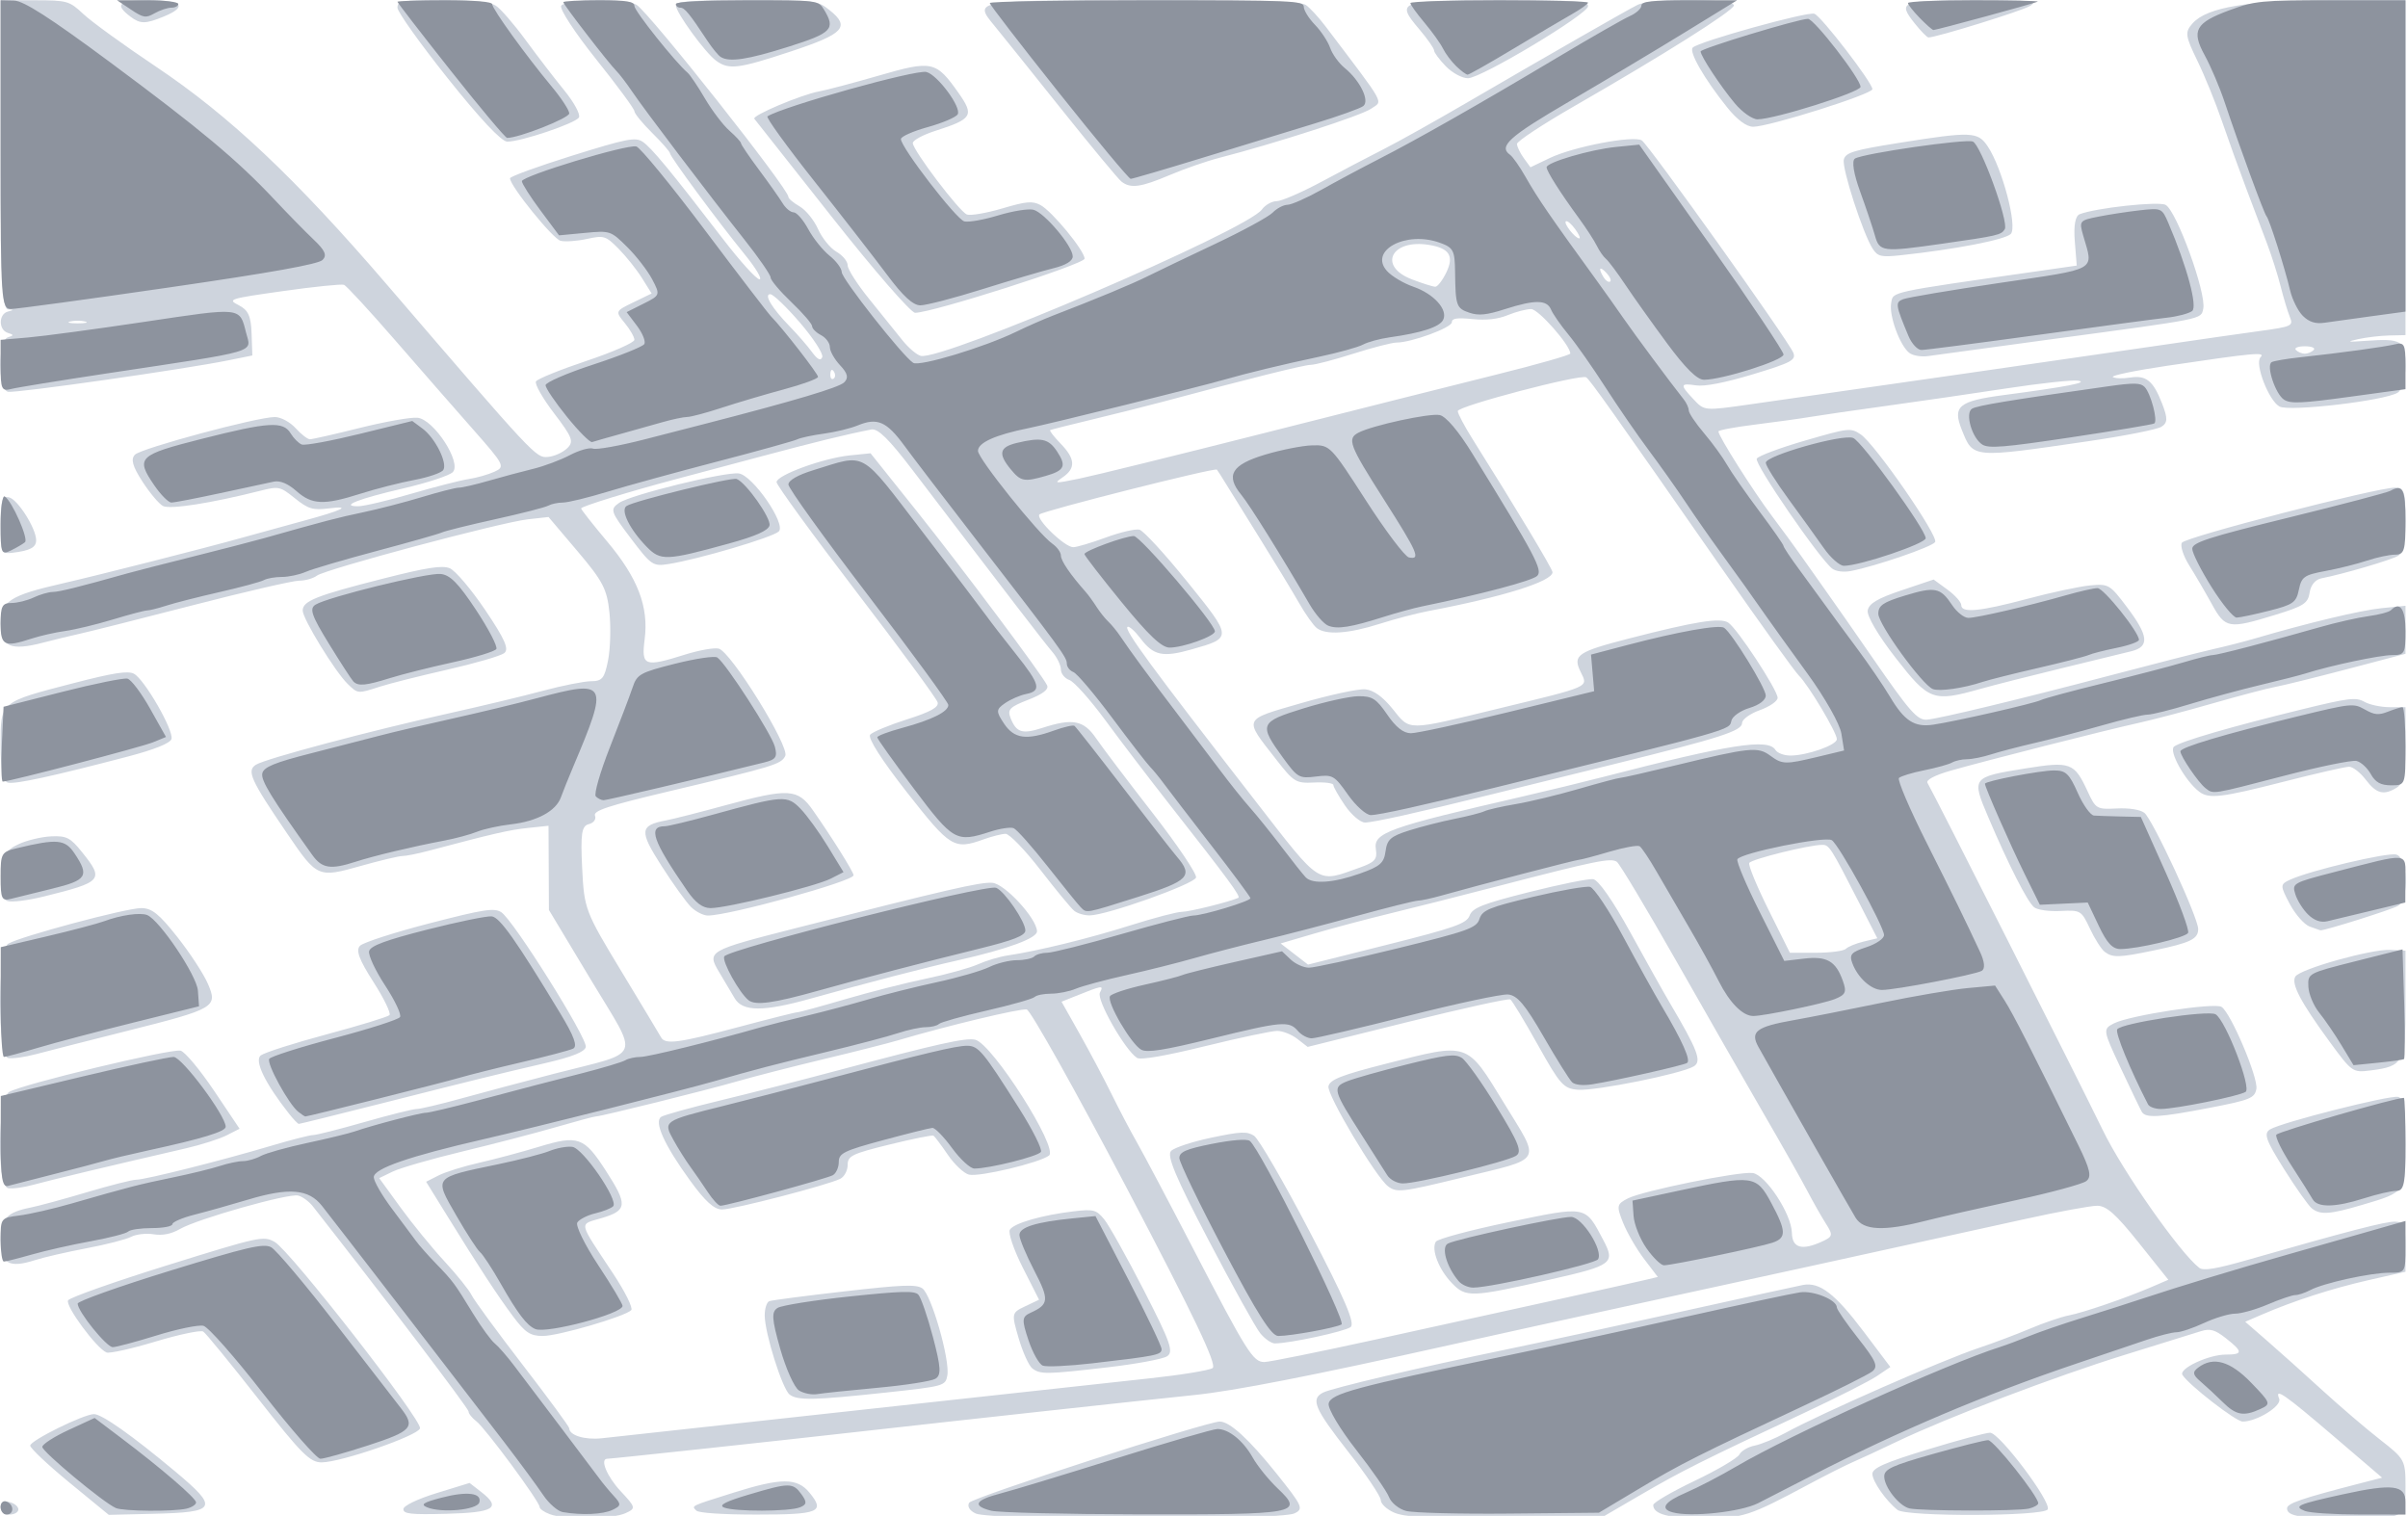 <?xml version="1.0" encoding="UTF-8" standalone="no"?>
<svg
   xmlns:dc="http://purl.org/dc/elements/1.1/"
   xmlns:cc="http://creativecommons.org/ns#"
   xmlns:rdf="http://www.w3.org/1999/02/22-rdf-syntax-ns#"
   xmlns:svg="http://www.w3.org/2000/svg"
   xmlns="http://www.w3.org/2000/svg"
   xmlns:xlink="http://www.w3.org/1999/xlink"
   id="svg4562"
   version="1.1"
   viewBox="0 0 144.316 90.855"
   height="90.855mm"
   width="144.316mm">
  <defs
     id="defs4556">
    <clipPath
       id="clip0">
      <rect
         x="993"
         y="195"
         width="160"
         height="111"
         id="rect4601" />
    </clipPath>
    <clipPath
       id="clip1">
      <rect
         x="0"
         y="0"
         width="1016000"
         height="704850"
         id="rect4604" />
    </clipPath>
    <clipPath
       id="clip3">
      <rect
         x="0"
         y="0"
         width="662680"
         height="704850"
         id="rect4608" />
    </clipPath>
  </defs>
  <g
     transform="translate(-203.109,-44.733)"
     id="layer1">
    <path
       style="display:inline;fill:#ced4dd;fill-opacity:1;stroke-width:3.556"
       d="M 92.75,406.92 C 91.787,406.359 91,405.475 91,404.956 91,403.52 81.817,383.723 80.316,381.921 79.592,381.053 79,379.862 79,379.275 79,378.455 64.296,347.62 52.703,324.129 c -0.644,-1.304 -1.757,-2.596 -2.475,-2.872 -1.651,-0.634 -16.995,6.277 -19.93,8.976 -1.464,1.346 -2.96,1.827 -4.463,1.434 -1.244,-0.325 -2.953,-0.019 -3.798,0.681 C 21.192,333.048 17.8,334.434 14.5,335.428 11.2,336.422 7.291,337.854 5.813,338.611 1.427,340.856 0,339.558 0,333.322 c 0,-5.802 1.002,-7.556 5.047,-8.832 1.349,-0.426 5.642,-2.285 9.539,-4.132 C 18.483,318.511 22.226,317 22.905,317 c 1.526,0 14.486,-5.188 22.718,-9.095 C 48.99,306.307 52.197,305 52.748,305 c 0.551,0 4.459,-1.575 8.683,-3.5 4.224,-1.925 8.182,-3.5 8.795,-3.5 0.613,0 4.076,-1.306 7.695,-2.902 C 81.539,293.502 88.55,290.533 93.5,288.499 c 15.095,-6.201 14.403,-3.374 6.167,-25.195 L 92.569,244.5 92.535,233.187 92.5,221.873 89,222.462 c -3.149,0.529 -5.71,1.468 -16.784,6.15 -1.806,0.764 -3.775,1.388 -4.375,1.388 -0.6,0 -3.759,1.197 -7.02,2.661 -7.242,3.25 -7.367,3.163 -12.44,-8.695 -6.184,-14.455 -6.879,-16.896 -5.271,-18.505 C 44.749,203.822 62.457,196.326 76,191.538 c 5.225,-1.847 12.2,-4.513 15.5,-5.925 3.3,-1.411 6.98,-2.577 8.178,-2.59 1.89,-0.021 2.27,-0.763 2.876,-5.61 0.384,-3.072 0.489,-8.848 0.233,-12.834 -0.404,-6.292 -1.113,-8.465 -5.376,-16.471 L 92.5,138.886 89,139.509 c -4.572,0.814 -34.171,13.404 -35.61,15.146 -0.611,0.74 -1.961,1.346 -3,1.347 -1.039,10e-4 -9.09,2.963 -17.89,6.581 -8.8,3.618 -17.35,7.051 -19,7.628 -1.65,0.577 -4.51,1.681 -6.355,2.453 C 1.748,174.922 0,173.747 0,167.861 0,161.525 1.444,160 10.591,156.681 16.363,154.587 34.749,147.141 40.5,144.57 c 2.75,-1.23 7.475,-3.3 10.5,-4.601 6.763,-2.908 8.433,-4.206 4.366,-3.392 -2.642,0.528 -3.436,0.149 -5.678,-2.716 -2.522,-3.223 -2.713,-3.287 -5.897,-2.006 -8.281,3.331 -15.2,5.051 -16.38,4.072 -0.666,-0.553 -2.231,-3.518 -3.478,-6.59 -1.662,-4.095 -1.994,-6.019 -1.245,-7.211 1.091,-1.736 20.598,-10.093 23.607,-10.113 0.988,-0.007 2.563,1.335 3.5,2.981 0.937,1.647 2.029,2.997 2.427,3 0.398,0.003 4.179,-1.366 8.401,-3.043 4.222,-1.677 8.605,-2.915 9.739,-2.75 2.772,0.403 7.552,12.123 5.97,14.635 -0.577,0.916 -4.327,2.876 -8.333,4.357 C 60.375,134.01 57.207,136 60.346,136 c 0.96,0 4.988,-1.507 8.95,-3.349 3.962,-1.842 8.329,-3.623 9.704,-3.957 1.375,-0.334 3.353,-1.231 4.395,-1.993 1.813,-1.326 1.659,-1.811 -3.596,-11.293 C 76.778,109.958 70.803,99.077 66.521,91.227 62.238,83.377 58.393,76.743 57.976,76.485 57.559,76.228 52.929,76.982 47.688,78.162 c -9.147,2.059 -9.448,2.212 -7.488,3.799 1.607,1.301 2.07,2.918 2.171,7.582 L 42.5,95.472 l -4,1.29 c -7.581,2.445 -36.003,8.903 -37.25,8.464 -1.726,-0.607 -1.726,-13.837 0,-14.642 1,-0.467 1,-0.7 0,-1.167 -1.622,-0.757 -1.622,-5.1 0,-5.754 1,-0.404 1,-0.52 0,-0.583 C 0.271,83.017 0,73.991 0,41.5 V 0 L 5.75,0.007 C 11.274,0.013 11.598,0.16 14,3.748 15.375,5.802 20.857,12.124 26.182,17.796 38.63,31.057 49.736,47.742 65.257,76.5 c 24.991,46.305 25.106,46.501 27.129,46.242 1.037,-0.133 2.495,-1.164 3.239,-2.292 1.197,-1.813 0.945,-2.903 -2.177,-9.419 -1.942,-4.053 -3.32,-7.919 -3.063,-8.591 0.258,-0.672 4.102,-3.158 8.542,-5.523 C 103.367,94.551 107,92.004 107,91.258 c 0,-0.746 -0.736,-2.78 -1.635,-4.518 -1.621,-3.135 -1.609,-3.181 1.455,-5.544 l 3.089,-2.382 -1.635,-4.157 c -0.899,-2.286 -2.671,-5.824 -3.938,-7.861 -2.174,-3.495 -2.474,-3.644 -5.333,-2.648 C 97.338,64.729 95.33,64.957 94.542,64.654 93.242,64.155 86,49.912 86,47.853 c 0,-0.476 4.721,-3.213 10.491,-6.083 9.189,-4.57 10.665,-5.035 11.897,-3.744 1.459,1.528 4.755,7.882 13.604,26.223 2.853,5.912 5.608,10.75 6.124,10.75 0.515,0 -0.62,-3.038 -2.523,-6.75 C 121.111,59.505 113,42.02 113,41.103 c 0,-0.391 -1.35,-2.841 -3,-5.442 -1.65,-2.602 -3,-5.232 -3,-5.844 0,-0.613 -2.91,-6.9 -6.466,-13.973 C 96.978,8.772 94.326,2.313 94.641,1.492 95.367,-0.397 105.559,-0.592 107.377,1.25 109.607,3.509 133,50.62 133,52.852 c 0,0.461 0.848,1.605 1.884,2.543 1.036,0.938 2.438,3.685 3.116,6.105 0.678,2.42 2.08,5.167 3.116,6.105 1.036,0.938 1.884,2.572 1.884,3.631 0,1.059 1.645,5.152 3.655,9.095 2.01,3.943 4.507,8.879 5.547,10.969 1.041,2.09 2.454,4.015 3.141,4.279 3.605,1.383 55.038,-33.742 57.587,-39.328 0.565,-1.238 1.688,-2.25 2.496,-2.25 0.808,0 4.232,-2.362 7.609,-5.25 3.377,-2.888 8.094,-6.825 10.482,-8.75 2.388,-1.925 8.706,-7.55 14.039,-12.5 13.498,-12.527 26.916,-24.763 28.786,-26.25 2.335,-1.856 16.547,-1.71 16.272,0.167 C 292.385,2.982 280.752,14.662 265.733,28.407 260.38,33.306 256,37.898 256,38.61 c 0,0.713 0.511,2.418 1.136,3.79 l 1.136,2.494 3.272,-2.495 c 4.01,-3.059 14.121,-6.133 15.532,-4.722 1.162,1.162 24.755,53.807 25.573,57.062 0.494,1.968 -0.327,2.667 -6.793,5.781 -4.665,2.247 -8.178,3.341 -9.606,2.992 -2.701,-0.66 -2.77,-0.2 -0.534,3.584 1.959,3.316 1.773,3.288 9.784,1.48 13.885,-3.134 60.768,-13.881 70,-16.046 5.5,-1.29 12.617,-2.915 15.815,-3.611 5.549,-1.208 5.785,-1.384 5.153,-3.842 C 386.104,83.659 385.416,80.025 384.938,77 c -0.477,-3.025 -1.506,-8.2 -2.287,-11.5 -0.78,-3.3 -2.382,-10.05 -3.559,-15 -1.177,-4.95 -3.011,-13.05 -4.076,-18 -1.065,-4.95 -2.946,-12.303 -4.181,-16.34 C 368.807,9.525 368.733,8.567 370.06,6.202 372.508,1.841 379.512,0.009 393.75,0.004 L 406,0 v 45 45 l -2.75,0.1 c -1.512,0.055 -3.875,0.498 -5.25,0.986 -2.053,0.728 -1.82,0.809 1.308,0.454 C 405.377,90.85 406,91.468 406,98.178 c 0,3.635 -0.52,6.485 -1.332,7.297 -2.15,2.15 -18.207,5.152 -19.925,3.726 -1.811,-1.503 -4.256,-11.561 -3.219,-13.24 0.922,-1.493 -0.953,-1.221 -15.821,2.294 -5.389,1.274 -9.484,2.629 -9.102,3.012 0.383,0.383 1.675,0.45 2.872,0.15 2.754,-0.691 3.931,0.822 5.438,6.992 0.968,3.963 0.945,5.163 -0.117,6.225 -0.724,0.724 -6.261,2.466 -12.305,3.872 -19.778,4.602 -19.457,4.648 -21.399,-3.064 -1.591,-6.317 -0.519,-7.729 7.075,-9.323 10.68,-2.243 14.502,-3.426 12.526,-3.877 -0.995,-0.227 -6.395,0.705 -12,2.07 -5.605,1.365 -14.691,3.469 -20.191,4.675 -5.5,1.206 -11.35,2.557 -13,3.002 -1.65,0.445 -5.812,1.366 -9.25,2.046 -3.438,0.68 -6.248,1.513 -6.246,1.85 0.008,1.272 5.814,15.888 8.984,22.613 1.815,3.85 4.089,8.8 5.054,11 0.965,2.2 2.863,6.475 4.217,9.5 1.354,3.025 4.803,10.9 7.666,17.5 6.406,14.771 7.656,17.04 9.289,16.853 1.995,-0.228 15.911,-5.573 30.787,-11.824 7.425,-3.12 15.3,-6.322 17.5,-7.114 2.2,-0.792 5.35,-2.072 7,-2.845 9.015,-4.221 17.918,-7.613 21.473,-8.181 L 406,162.744 v 6.454 6.454 l -9.75,4.083 c -5.362,2.246 -10.874,4.415 -12.248,4.82 -1.374,0.405 -6.099,2.386 -10.5,4.402 -4.401,2.016 -10.027,4.377 -12.502,5.247 -5.633,1.98 -26.045,10.236 -31.844,12.881 -2.612,1.191 -4.15,2.487 -3.858,3.249 0.932,2.429 25.611,80.263 29.596,93.342 3.381,11.097 12.973,32.898 16.278,36.998 0.701,0.87 2.806,0.324 8.137,-2.108 17.036,-7.773 23.299,-10.359 24.942,-10.297 1.486,0.056 1.75,1.076 1.75,6.765 v 6.699 l -6.25,2.26 c -6.156,2.226 -12.576,5.529 -18.03,9.276 l -2.78,1.91 3.733,5.161 c 2.053,2.838 6.204,8.761 9.226,13.161 3.021,4.4 7.43,10.404 9.797,13.342 4.191,5.202 4.304,5.533 4.304,12.643 0,8.53 0.017,8.515 -10,8.515 -7.774,0 -10,-0.593 -10,-2.663 0,-1.341 2.38,-2.641 12.275,-6.705 l 3.775,-1.551 -8.101,-11.028 c -8.45,-11.504 -10.09,-13.305 -9.275,-10.19 0.501,1.918 -3.737,6.138 -6.165,6.138 -1.14,0 -9.14,-9.876 -10.167,-12.55 -0.642,-1.672 4.413,-5.45 7.293,-5.45 2.948,0 2.957,-0.748 0.052,-4.378 -1.866,-2.331 -2.672,-2.693 -4.245,-1.904 -1.068,0.536 -6.835,3.388 -12.815,6.339 -11.797,5.82 -29.933,16.817 -38.505,23.347 -2.958,2.253 -6.333,4.749 -7.5,5.546 -1.167,0.797 -4.525,3.497 -7.461,6 C 295.201,407.44 294.108,408 287.478,408 281.598,408 279,406.905 279,404.426 c 0,-0.646 3.147,-3.567 6.993,-6.491 3.846,-2.924 7.244,-6.108 7.551,-7.074 0.307,-0.967 1.465,-2.046 2.573,-2.397 1.108,-0.352 3.447,-1.889 5.199,-3.417 6.055,-5.282 26.442,-19.539 32.684,-22.857 2.475,-1.315 6.37,-3.652 8.656,-5.193 2.286,-1.541 5.211,-3.127 6.5,-3.526 2.548,-0.788 9.72,-4.713 14.075,-7.704 l 2.732,-1.875 -4.991,-9.945 C 357.111,326.251 355.522,324 353.949,324 c -1.118,0 -6.626,1.616 -12.241,3.592 -17.982,6.327 -55.812,19.5 -68.708,23.926 -6.875,2.359 -19.7,6.844 -28.5,9.966 -23.225,8.239 -36.189,12.277 -43,13.392 -9.072,1.486 -40.222,6.905 -56,9.742 C 130.864,387.25 103.146,392 102.421,392 c -1.294,0 -0.063,4.754 2.254,8.708 2.579,4.4 2.608,4.613 0.809,5.928 -2.172,1.588 -10.188,1.767 -12.733,0.284 z m 51.75,-27.928 c 22,-3.842 44.275,-7.716 49.5,-8.608 5.225,-0.893 9.998,-2.131 10.607,-2.753 0.813,-0.83 -3.057,-13.747 -14.546,-48.562 -8.609,-26.088 -16.182,-47.608 -16.828,-47.824 -1.044,-0.348 -13.645,4.461 -21.733,8.294 -1.65,0.782 -7.275,3.051 -12.5,5.042 -5.225,1.991 -11.75,4.654 -14.5,5.918 C 119.118,292.972 101.354,300 100.486,300 c -0.29,0 -3.331,1.296 -6.757,2.88 -3.426,1.584 -10.504,4.518 -15.729,6.52 -5.225,2.002 -10.531,4.435 -11.791,5.406 l -2.291,1.765 3.583,7.862 c 1.971,4.324 5.307,10.833 7.414,14.465 2.107,3.632 4.175,7.728 4.594,9.103 0.419,1.375 4.301,9.814 8.627,18.753 4.326,8.939 7.865,16.612 7.865,17.05 0,1.886 2.614,3.176 5.457,2.692 1.674,-0.285 21.043,-3.661 43.043,-7.503 z M 133.208,374.75 C 131.976,373.265 129,358.199 129,353.449 c 0,-1.832 0.343,-3.542 0.762,-3.801 0.419,-0.259 6.108,-1.442 12.643,-2.63 9.841,-1.788 12.105,-1.932 13.184,-0.838 1.517,1.539 4.72,19.25 4.239,23.442 -0.321,2.794 -0.543,2.893 -10.328,4.575 -12.126,2.084 -14.944,2.18 -16.292,0.555 z m 40.981,-7.022 c -0.581,-0.7 -1.622,-4.345 -2.314,-8.101 -1.233,-6.691 -1.211,-6.865 1.091,-8.602 l 2.349,-1.772 -2.755,-8.652 c -1.515,-4.759 -2.493,-9.336 -2.172,-10.172 0.67,-1.747 5.452,-3.935 10.785,-4.935 3.34,-0.626 3.807,-0.43 5.14,2.158 0.806,1.566 3.832,10.189 6.724,19.163 4.489,13.928 5.053,16.514 3.86,17.667 -0.769,0.743 -5.258,2.063 -9.976,2.934 -10.365,1.913 -11.383,1.938 -12.733,0.311 z M 86.52,353.75 C 83.867,348.083 80.809,340.647 75.324,326.525 l -3.486,-8.975 2.098,-1.698 c 1.154,-0.934 4.228,-2.464 6.831,-3.399 2.604,-0.935 7.128,-2.86 10.055,-4.276 6.692,-3.238 7.665,-2.69 11.351,6.388 3.718,9.158 3.64,10.678 -0.657,12.727 -3.942,1.88 -4.124,0.453 1.913,14.993 2.006,4.831 3.372,9.229 3.037,9.772 C 105.4,353.78 94.162,359 91.518,359 c -2.085,0 -2.98,-0.94 -4.997,-5.25 z m 29.89,-36.5 c -4.375,-9.58 -6.167,-15.903 -4.866,-17.168 0.526,-0.511 5.006,-2.485 9.956,-4.386 4.95,-1.901 13.95,-5.562 20,-8.136 16.675,-7.094 21.454,-8.791 23.044,-8.181 2.889,1.108 14.101,29.139 12.452,31.127 -1.622,1.954 -11.756,5.8 -13.51,5.127 -0.846,-0.325 -2.454,-2.728 -3.574,-5.341 -1.12,-2.613 -2.208,-4.922 -2.417,-5.132 -0.21,-0.21 -3.556,0.865 -7.437,2.387 -6.333,2.485 -7.056,3.047 -7.056,5.488 0,1.496 -0.562,3.169 -1.25,3.718 C 139.642,318.437 123.764,325 121.799,325 c -1.335,0 -2.832,-2.153 -5.388,-7.75 z m 115.733,42.696 c 23.602,-8.232 42.913,-15.025 45.493,-16.001 l 2.137,-0.809 -2.313,-4.833 c -1.272,-2.658 -2.868,-7.036 -3.546,-9.73 -1.142,-4.534 -1.082,-5.019 0.81,-6.551 2.519,-2.04 18.684,-7.283 21.05,-6.827 2.198,0.423 6.569,11.003 6.633,16.055 0.052,4.128 1.683,4.867 5.151,2.331 1.76,-1.287 1.816,-1.73 0.602,-4.75 -0.736,-1.832 -2.153,-5.806 -3.147,-8.831 -0.995,-3.025 -4.267,-12.25 -7.273,-20.5 -3.005,-8.25 -9.641,-26.7 -14.746,-41 -5.105,-14.3 -9.667,-26.428 -10.139,-26.951 -0.997,-1.106 -3.587,-0.263 -19.855,6.459 -6.325,2.614 -14.65,5.968 -18.5,7.455 -3.85,1.487 -9.565,3.903 -12.7,5.37 l -5.701,2.667 2.311,2.841 2.311,2.841 13.357,-5.341 c 11.422,-4.568 13.439,-5.703 13.926,-7.841 0.471,-2.066 2.206,-3.157 9.989,-6.284 5.181,-2.081 10.068,-3.656 10.861,-3.5 0.873,0.172 3.349,5.812 6.271,14.284 2.656,7.7 5.663,16.25 6.683,19 4.741,12.781 5.429,15.694 4.029,17.041 -2.056,1.978 -16.531,6.628 -19.53,6.274 -2.437,-0.288 -3.017,-1.316 -6.769,-12.014 -2.257,-6.435 -4.356,-11.952 -4.666,-12.262 -0.309,-0.309 -8.133,2.436 -17.386,6.1 l -16.824,6.662 -1.742,-2.151 C 217.963,277.968 216.43,277 215.514,277 c -0.916,0 -6.396,1.85 -12.179,4.111 -6.699,2.619 -10.861,3.763 -11.471,3.153 -2.019,-2.019 -6.886,-15.62 -6.276,-17.54 0.657,-2.07 0.532,-2.04 -4.282,1.033 l -2.194,1.401 3.066,8.672 c 1.686,4.769 4.109,12.047 5.382,16.172 1.274,4.125 3.205,9.975 4.291,13 1.086,3.025 5.387,15.972 9.557,28.771 8.97,27.531 10.035,30.229 11.934,30.229 0.795,0 9.255,-2.724 18.801,-6.054 z M 212.648,358.25 c -0.772,-1.512 -4.703,-12.787 -8.736,-25.055 -5.552,-16.891 -7.082,-22.702 -6.301,-23.94 0.567,-0.899 3.631,-2.502 6.808,-3.561 4.96,-1.653 5.975,-1.727 7.181,-0.521 0.772,0.772 5.002,12.367 9.399,25.766 5.937,18.09 7.716,24.697 6.914,25.665 -0.994,1.198 -10.301,4.396 -12.792,4.396 -0.589,0 -1.702,-1.238 -2.474,-2.75 z m 32.384,-13.427 c -2.224,-3.646 -3.546,-9.043 -2.734,-11.16 0.285,-0.743 5.78,-3.097 12.21,-5.231 13.37,-4.436 12.96,-4.557 16.052,4.752 2.077,6.252 1.57,6.858 -8.874,10.621 -13.473,4.854 -14.284,4.903 -16.655,1.017 z M 234.215,318.75 c -2.075,-2.519 -10.361,-24.688 -10.043,-26.869 0.264,-1.811 2.18,-3 9.828,-6.101 13.96,-5.661 13.448,-5.936 19.823,10.668 6.247,16.271 6.857,14.585 -7.254,20.047 -10.074,3.899 -10.878,4.046 -12.354,2.255 z M 124.5,276 c 5.169,-2.2 9.667,-4 9.995,-4 0.328,0 3.95,-1.57 8.048,-3.488 4.098,-1.919 10.265,-4.418 13.704,-5.554 3.439,-1.136 7.378,-2.869 8.753,-3.851 1.375,-0.982 3.625,-2.051 5,-2.375 5.095,-1.201 13.761,-4.586 20.753,-8.107 3.959,-1.994 7.868,-3.625 8.689,-3.625 1.232,0 7.889,-2.628 9.508,-3.753 0.474,-0.33 -1.577,-4.765 -11.644,-25.183 -3.407,-6.91 -8.269,-17.059 -10.803,-22.554 -2.535,-5.495 -5.26,-10.354 -6.056,-10.8 C 179.651,182.265 179,180.98 179,179.855 c 0,-1.125 -0.647,-3.24 -1.437,-4.7 -1.291,-2.385 -7.095,-14.404 -23.639,-48.957 -3.94,-8.228 -5.822,-11.176 -6.918,-10.836 -4.243,1.316 -9.489,3.362 -19.006,7.412 -5.775,2.458 -12.075,5.134 -14,5.946 -7.621,3.216 -16,7.33 -16,7.855 0,0.305 1.987,4.322 4.416,8.926 5.159,9.78 7.018,17.5 6.318,26.228 -0.583,7.259 -0.063,7.574 6.827,4.133 2.354,-1.176 4.906,-1.897 5.672,-1.603 2.046,0.785 12.015,26.384 11.234,28.846 -0.715,2.253 -1.782,2.77 -19.757,9.562 -10.242,3.87 -12.705,5.169 -12.361,6.519 0.236,0.927 -0.234,1.94 -1.046,2.252 -1.21,0.464 -1.412,2.593 -1.123,11.815 0.345,11.016 0.482,11.589 6.624,27.748 3.449,9.075 6.465,17.062 6.702,17.75 0.688,1.995 2.992,1.507 12.994,-2.75 z m -0.566,-7.75 c -0.559,-1.512 -1.744,-4.688 -2.633,-7.057 -2.093,-5.578 -1.864,-5.789 12.699,-11.709 25.623,-10.416 31.464,-12.561 33.436,-12.279 2.123,0.304 7.467,9.546 7.532,13.025 0.035,1.869 -5.015,4.814 -13.42,7.826 -5.423,1.943 -15.453,6.098 -24.923,10.323 -7.854,3.504 -11.362,3.469 -12.692,-0.129 z m -7.346,-24.5 c -0.802,-1.238 -3.065,-6.251 -5.029,-11.14 -3.777,-9.402 -3.684,-10.839 0.781,-12.181 1.188,-0.357 5.669,-2.175 9.958,-4.039 10.762,-4.678 12.267,-4.54 14.86,1.361 C 140.4,225.128 144,234.296 144,235.173 144,236.767 123.026,246 119.404,246 c -0.747,0 -2.014,-1.012 -2.816,-2.25 z m 64.677,1 c -0.539,-0.688 -3.109,-5.638 -5.711,-11 -2.603,-5.362 -5.254,-9.734 -5.893,-9.715 -0.639,0.019 -2.286,0.679 -3.661,1.465 -5.041,2.882 -5.647,2.292 -12.995,-12.631 -4.258,-8.648 -6.665,-14.654 -6.203,-15.479 0.415,-0.741 3.217,-2.595 6.226,-4.119 3.992,-2.022 5.389,-3.261 5.164,-4.582 -0.169,-0.996 -6.357,-14.394 -13.75,-29.773 C 137.049,143.537 131,130.309 131,129.519 c 0,-1.878 7.882,-6.464 12.358,-7.19 l 3.509,-0.57 7.71,15.37 c 7.816,15.582 21.191,44.027 22.094,46.988 0.328,1.077 -0.73,2.374 -3.165,3.879 -3.136,1.938 -3.566,2.635 -3.011,4.882 0.972,3.94 1.974,4.447 5.341,2.706 5.158,-2.667 7.016,-2.098 9.112,2.793 1.032,2.408 5.321,11.427 9.53,20.043 4.209,8.615 7.511,16.433 7.338,17.372 -0.327,1.77 -15.039,10.112 -17.943,10.173 -0.895,0.019 -2.068,-0.528 -2.607,-1.216 z M 106.376,144.576 c -3.422,-7.206 -3.533,-7.745 -1.949,-9.495 1.966,-2.172 17.817,-8.379 20.189,-7.905 2.341,0.467 8.03,13.577 6.764,15.585 -0.996,1.579 -13.613,7.519 -18.627,8.77 -2.624,0.655 -2.912,0.341 -6.376,-6.954 z m 205.162,110.362 c 0.361,-0.584 1.7,-1.458 2.975,-1.943 l 2.319,-0.882 -2.99,-9.307 C 308.975,227.656 308.714,227 307.544,227 c -2.236,0 -11.995,3.853 -12.334,4.87 -0.191,0.574 1.274,6.238 3.255,12.587 L 302.069,256 h 4.407 c 2.424,0 4.702,-0.478 5.063,-1.062 z M 229.5,233.088 c 2.497,-1.417 2.946,-2.233 2.678,-4.866 -0.456,-4.475 1.933,-5.846 24.822,-14.238 4.125,-1.512 10.2,-3.86 13.5,-5.216 21.554,-8.859 27.919,-10.446 29.138,-7.268 0.317,0.825 1.45,1.5 2.518,1.5 C 304.974,203 310,200.176 310,198.593 310,196.809 305.216,184.057 303.588,181.5 302.887,180.4 297.093,167.575 290.712,153 271.841,109.894 268.31,101.977 267.68,101.346 266.736,100.402 246,109.081 246,110.42 c 0,0.66 1.145,4.098 2.544,7.64 C 255.844,136.542 262,152.854 262,153.717 c 0,2.476 -8.441,6.68 -21,10.457 -1.925,0.579 -5.623,2.127 -8.217,3.44 -5.213,2.638 -8.996,3.045 -10.569,1.137 -0.567,-0.688 -1.919,-3.725 -3.004,-6.75 -1.085,-3.025 -4.002,-10.675 -6.482,-17 -2.48,-6.325 -5.112,-13.075 -5.848,-15 -0.737,-1.925 -1.432,-3.658 -1.545,-3.852 -0.348,-0.596 -29.35,11.069 -29.956,12.048 -0.707,1.143 4.259,8.804 5.707,8.804 0.582,0 3.056,-1.171 5.498,-2.602 2.442,-1.431 4.997,-2.379 5.678,-2.107 0.681,0.272 4.337,6.61 8.125,14.084 7.595,14.985 7.595,14.977 0.672,18.098 -4.865,2.194 -6.429,1.658 -8.615,-2.949 -0.939,-1.978 -1.924,-3.379 -2.19,-3.113 -0.66,0.66 3.938,10.625 21.636,46.898 11.18,22.914 10.236,21.961 17.609,17.777 z m -2.536,-16.671 C 225.884,213.897 225,211.42 225,210.913 c 0,-0.506 -1.462,-0.807 -3.25,-0.667 -3.081,0.241 -3.415,-0.084 -6.43,-6.246 -5.498,-11.237 -5.709,-10.487 4.235,-15.082 4.789,-2.213 9.661,-3.887 10.827,-3.721 1.396,0.199 2.978,2.007 4.64,5.302 2.98,5.91 2.236,5.912 17.629,-0.037 16.024,-6.193 15.385,-5.74 14.082,-9.986 -1.367,-4.456 -0.52,-5.375 8.268,-8.974 11.15,-4.565 15.316,-5.622 16.665,-4.228 1.519,1.57 8.335,18.1 8.335,20.214 0,0.882 -1.347,2.37 -2.994,3.307 -1.647,0.937 -2.997,2.482 -3,3.433 -0.008,2.16 -3.617,4.002 -22.006,11.233 -7.975,3.136 -17.2,6.763 -20.5,8.061 C 239.264,218.335 231.723,221 230.345,221 c -0.779,0 -2.3,-2.062 -3.381,-4.583 z M 213.5,116.257 c 14.85,-5.99 32.513,-13.074 39.25,-15.741 C 259.488,97.848 265,95.346 265,94.954 265,92.731 259.621,83 258.392,83 c -0.804,0 -2.58,0.732 -3.946,1.628 -1.666,1.091 -3.631,1.442 -5.965,1.063 C 245.878,85.268 245,85.483 245,86.543 245,88.001 238.172,92 235.681,92 c -0.769,0 -4.05,1.344 -7.29,2.987 -3.24,1.643 -6.476,2.993 -7.192,3 -1.137,0.011 -10.238,3.626 -25.199,10.01 -2.475,1.056 -7.65,3.126 -11.5,4.599 -3.85,1.473 -7.137,2.791 -7.304,2.929 -0.167,0.137 0.619,1.763 1.746,3.613 2.484,4.075 2.598,6.608 0.404,9.032 -1.594,1.761 -1.495,1.776 2.75,0.403 2.422,-0.783 16.554,-6.325 31.404,-12.315 z M 140.683,99.812 c -0.319,-0.798 -0.556,-0.561 -0.604,0.604 -0.043,1.054 0.193,1.645 0.525,1.312 0.332,-0.332 0.368,-1.195 0.079,-1.917 z M 134.956,86.657 C 132.685,82.446 130.427,79 129.938,79 c -1.14,0 0.309,3.815 3.304,8.701 1.281,2.089 2.952,5.149 3.713,6.799 0.968,2.097 1.497,2.52 1.758,1.407 0.205,-0.876 -1.485,-5.039 -3.757,-9.25 z M 390.5,94 c 0.34,-0.55 -0.335,-1 -1.5,-1 -1.165,0 -1.84,0.45 -1.5,1 0.34,0.55 1.015,1 1.5,1 0.485,0 1.16,-0.45 1.5,-1 z M 14.25,86.338 c -0.688,-0.277 -1.812,-0.277 -2.5,0 -0.688,0.277 -0.125,0.504 1.25,0.504 1.375,0 1.938,-0.227 1.25,-0.504 z M 244.109,73.032 c 1.292,-4.313 0.457,-6.389 -2.929,-7.274 -6.395,-1.672 -8.734,5.715 -2.93,9.254 1.788,1.09 3.569,1.983 3.96,1.985 0.39,0.002 1.245,-1.782 1.899,-3.965 z m 27.013,0.293 c -1.179,-2.027 -1.464,-1.378 -0.499,1.136 0.343,0.894 0.834,1.414 1.092,1.157 0.257,-0.257 -0.009,-1.289 -0.593,-2.293 z M 265.816,61.496 C 265.189,60.118 264.487,59.18 264.257,59.41 263.789,59.877 265.817,64 266.514,64 c 0.244,0 -0.07,-1.127 -0.698,-2.504 z M 164.637,406.724 c -1.045,-0.764 -1.494,-1.933 -1.118,-2.913 C 164.066,402.387 203.605,382 205.82,382 c 1.689,0 4.946,4.746 9.577,13.958 4.434,8.82 4.636,9.545 2.988,10.75 -2.525,1.846 -51.224,1.86 -53.748,0.015 z m 70.586,-0.28 C 234,405.587 233,404.079 233,403.091 c 0,-0.987 -2.475,-6.838 -5.5,-13.002 -5.694,-11.602 -6.372,-14.131 -4.25,-15.867 1.505,-1.231 16.33,-6.791 30.75,-11.531 5.775,-1.899 19.05,-6.47 29.5,-10.159 10.45,-3.689 19.802,-6.949 20.783,-7.245 2.813,-0.848 5.408,2.329 10.251,12.552 l 4.499,9.498 -2.266,2.437 C 315.52,371.114 310,375.565 304.5,379.665 287.252,392.524 283.737,395.328 276.815,401.75 l -6.736,6.25 h -16.317 c -13.15,0 -16.748,-0.302 -18.54,-1.557 z M 0,405.031 c 0,-1.339 0.48,-1.785 1.5,-1.393 0.825,0.317 1.5,1.202 1.5,1.969 C 3,406.373 2.325,407 1.5,407 0.675,407 0,406.115 0,405.031 Z M 11.634,398.414 C 7.985,393.648 5,389.169 5,388.46 5,387.106 14.044,380 15.768,380 c 1.329,0 6.433,5.737 13.669,15.363 7.462,9.927 7.115,11.011 -3.658,11.427 l -7.511,0.29 z M 68,405.533 c 0,-0.894 2.375,-2.719 5.588,-4.294 l 5.588,-2.739 1.954,2.413 c 3.474,4.289 2.208,5.552 -5.89,5.881 C 69.232,407.038 68,406.823 68,405.533 Z m 49.459,0.401 c -0.828,-1.34 -1.123,-1.113 6.263,-4.815 8.052,-4.036 10.75,-4.042 12.825,-0.028 2.703,5.226 1.667,5.91 -8.956,5.91 -5.63,0 -9.74,-0.433 -10.132,-1.067 z M 320.247,405.75 C 318.299,403.309 316,398.07 316,396.072 c 0,-1.567 2.112,-3.055 9.296,-6.55 5.113,-2.487 9.869,-4.522 10.568,-4.522 1.602,0 10.447,18.745 9.729,20.617 -0.724,1.888 -23.849,2.009 -25.346,0.133 z M 43.459,375.8 c -4.652,-9.46 -8.816,-17.557 -9.252,-17.993 -0.436,-0.436 -4.076,0.781 -8.089,2.704 -4.013,1.923 -7.716,3.237 -8.229,2.92 -1.675,-1.036 -7.036,-12.603 -6.494,-14.015 0.29,-0.756 7.815,-4.992 16.721,-9.412 15.655,-7.77 16.258,-7.978 18.164,-6.27 2.593,2.323 24.927,47.94 24.528,50.098 -0.365,1.974 -13.295,9.091 -16.598,9.137 -1.98,0.027 -3.44,-2.304 -10.75,-17.168 z M 390.217,324.75 c -0.565,-0.688 -2.691,-5.463 -4.724,-10.613 -3.093,-7.837 -3.476,-9.576 -2.345,-10.67 1.953,-1.889 20.12,-9.226 21.601,-8.724 0.907,0.307 1.25,3.714 1.25,12.412 0,13.335 0.092,13.124 -7.277,16.595 -5.461,2.572 -7.059,2.76 -8.506,1 z M 1.25,319.265 c -1.909,-0.659 -1.746,-23.912 0.181,-25.839 2.005,-2.005 27.342,-11.727 28.953,-11.109 0.727,0.279 3.267,5.115 5.643,10.746 l 4.32,10.238 -2.19,1.773 c -1.204,0.975 -4.32,2.555 -6.923,3.51 -12.498,4.586 -23.016,8.586 -25.734,9.787 -1.65,0.729 -3.562,1.131 -4.25,0.894 z M 48.689,299.25 c -4.047,-8.167 -5.905,-14.284 -4.759,-15.665 0.641,-0.773 5.669,-3.328 11.172,-5.677 5.503,-2.35 10.248,-4.664 10.544,-5.142 0.296,-0.478 -0.927,-4.504 -2.718,-8.946 -2.409,-5.976 -2.993,-8.498 -2.247,-9.698 0.554,-0.892 5.829,-3.605 11.722,-6.028 9.2,-3.784 10.911,-4.208 12.111,-3 2.029,2.043 14.62,34.01 14.277,36.248 -0.202,1.317 -2.266,2.626 -6.79,4.304 -8.585,3.184 -11.016,4.137 -27.427,10.746 C 56.914,299.476 50.513,302 50.349,302 c -0.164,0 -0.911,-1.238 -1.66,-2.75 z m 312.793,-0.5 c -0.251,-0.688 -1.846,-5.965 -3.546,-11.728 -3.04,-10.307 -3.058,-10.504 -1.151,-12.048 2.67,-2.162 16.95,-5.641 18.16,-4.424 1.556,1.566 6.228,19.09 5.879,22.053 -0.292,2.478 -1.063,2.977 -7.823,5.054 -8.581,2.637 -10.876,2.855 -11.518,1.093 z m 31.688,-18.882 c -4.873,-10.598 -6.507,-15.545 -5.769,-17.468 0.782,-2.037 12.872,-7.438 16.061,-7.174 L 406,255.436 v 14.353 c 0,15.726 -0.333,16.727 -5.931,17.847 -2.994,0.599 -3.114,0.463 -6.9,-7.769 z M 1.25,284.287 C -0.543,283.637 -0.524,255.381 1.27,253.587 3.18,251.677 21.174,244 23.741,244 c 1.792,0 3.002,1.54 6.088,7.75 2.118,4.263 4.44,9.917 5.16,12.566 1.714,6.308 1.259,6.732 -13.67,12.707 C 14.818,279.625 7.925,282.425 6,283.247 c -1.925,0.821 -4.062,1.289 -4.75,1.04 z M 355.219,255.75 c -0.565,-0.688 -1.689,-3.5 -2.498,-6.25 -1.429,-4.855 -1.573,-4.992 -4.953,-4.725 -1.948,0.154 -3.914,-0.286 -4.466,-1 -1.146,-1.483 -4.335,-11.465 -7.756,-24.275 -2.833,-10.609 -2.78,-10.719 6.329,-13.049 7.548,-1.931 8.211,-1.545 10.422,6.049 1.414,4.858 1.554,4.992 4.936,4.725 2.095,-0.166 3.953,0.294 4.668,1.155 1.395,1.681 9.1,28.136 9.1,31.246 0,2.691 -1.292,3.688 -7.428,5.732 -5.915,1.971 -7.015,2.022 -8.353,0.392 z m 34.61,-6.786 c -0.919,-0.536 -2.443,-3.297 -3.385,-6.134 -1.632,-4.913 -1.629,-5.221 0.069,-6.462 3.38,-2.471 16.34,-7.361 17.912,-6.758 1.982,0.76 2.244,11.868 0.325,13.778 -0.958,0.954 -12.479,6.734 -13.121,6.582 -0.071,-0.017 -0.881,-0.469 -1.801,-1.006 z M 1.122,242.076 c -0.815,-0.503 -1.125,-2.874 -0.924,-7.064 0.258,-5.398 0.667,-6.578 2.833,-8.191 1.392,-1.036 3.867,-1.982 5.5,-2.102 2.595,-0.191 3.252,0.343 5.219,4.244 3.767,7.469 3.476,8.007 -6.43,11.912 -2.734,1.078 -5.524,1.619 -6.198,1.202 z M 371.18,212.717 c -2.362,-2.846 -5.209,-10.977 -4.248,-12.134 1.187,-1.43 9.605,-5.331 21.545,-9.983 7.91,-3.082 9.167,-3.326 10.579,-2.048 0.881,0.797 2.804,1.45 4.273,1.45 H 406 v 10.071 c 0,7.395 -0.38,10.451 -1.429,11.5 -2.215,2.215 -3.462,1.725 -5.273,-2.071 -0.918,-1.925 -2.186,-3.5 -2.818,-3.5 -0.632,0 -5.573,1.8 -10.98,4 -10.587,4.308 -12.671,4.703 -14.32,2.717 z M 1.25,210.282 C 0.366,209.965 0,206.975 0,200.072 c 0,-11.63 -0.192,-11.372 12.33,-16.54 6.684,-2.759 9.155,-3.374 10.169,-2.533 1.786,1.482 6.782,15.31 6.346,17.564 -0.218,1.126 -2.916,2.853 -7.344,4.699 -12.711,5.3 -18.983,7.474 -20.25,7.02 z M 319.927,176.752 c -2.925,-5.982 -4.89,-11.29 -4.719,-12.75 0.219,-1.877 1.647,-3.227 5.712,-5.406 l 5.419,-2.904 2.331,2.71 c 1.282,1.49 2.331,3.36 2.331,4.154 0,2.209 3.082,1.746 11.146,-1.675 4.044,-1.716 8.812,-3.34 10.595,-3.608 3.136,-0.473 3.339,-0.282 6.249,5.87 3.635,7.683 3.821,10.575 0.76,11.806 -1.238,0.497 -6.525,2.552 -11.75,4.567 -5.225,2.015 -11.425,4.523 -13.777,5.574 -7.991,3.572 -8.665,3.179 -14.297,-8.337 z M 58.594,183.75 C 56.464,180.45 51,166.261 51,164.031 c 0,-2.578 2.286,-4.024 13.557,-8.58 7.364,-2.976 9.951,-3.622 11.253,-2.808 0.929,0.581 3.635,5.651 6.013,11.266 3.335,7.876 4.064,10.522 3.187,11.578 -0.625,0.753 -4.953,2.75 -9.617,4.438 -4.664,1.688 -9.789,3.745 -11.388,4.572 -3.71,1.919 -3.69,1.921 -5.412,-0.747 z M 373.291,162.25 c -1.094,-3.163 -2.805,-7.823 -3.802,-10.356 -0.997,-2.533 -1.556,-5.276 -1.242,-6.094 0.59,-1.538 32.895,-14.826 36.003,-14.809 1.53,0.008 1.75,1.088 1.75,8.581 0,5.56 -0.439,8.987 -1.25,9.753 -1.186,1.122 -9.322,4.921 -12.932,6.039 -1.032,0.32 -1.805,1.799 -2,3.828 -0.279,2.907 -0.984,3.633 -5.818,5.999 -7.872,3.853 -8.41,3.705 -10.709,-2.942 z m -64.061,-9.477 c -2.158,-2.61 -13.238,-28.309 -12.751,-29.577 0.278,-0.725 3.944,-2.907 8.145,-4.848 7.396,-3.417 7.694,-3.471 9.382,-1.689 2.42,2.557 13.201,27.362 12.587,28.961 -0.488,1.271 -9.977,6.464 -14.201,7.772 -1.235,0.382 -2.545,0.126 -3.161,-0.62 z M 0,140.974 c 0,-6.459 0.263,-7.81 1.434,-7.361 C 2.907,134.178 6,141.973 6,145.119 c 0,1.955 -1.003,2.804 -3.996,3.38 C 0.135,148.859 0,148.352 0,140.974 Z M 322.25,94.801 c -1.603,-1.932 -3.465,-10.031 -3.081,-13.401 0.359,-3.145 -0.725,-2.769 24.831,-8.603 l 6.5,-1.484 -0.33,-6.548 c -0.212,-4.211 0.083,-6.803 0.827,-7.263 2.742,-1.695 13.28,-3.517 14.497,-2.507 1.856,1.541 6.945,23.897 6.359,27.938 -0.414,2.858 0.454,2.58 -25.353,8.121 -10.45,2.244 -19.933,4.304 -21.074,4.577 -1.141,0.274 -2.57,-0.099 -3.176,-0.83 z M 140.34,58.25 c -7.011,-14.162 -12.903,-26.041 -13.093,-26.396 -0.451,-0.846 7.893,-6.463 10.909,-7.344 1.289,-0.376 5.819,-2.285 10.067,-4.242 9.053,-4.171 9.689,-3.954 13.473,4.588 2.716,6.132 2.369,7.05 -3.879,10.237 -2.099,1.071 -3.817,2.551 -3.817,3.288 0,1.912 7.844,18.403 9.132,19.2 0.591,0.365 3.261,-0.36 5.934,-1.612 4.129,-1.934 5.103,-2.074 6.479,-0.933 C 177.483,56.646 183,67.314 183,69.454 183,70.922 157.279,84 154.392,84 153.675,84 147.351,72.412 140.34,58.25 Z m 175.73,8.585 c -1.63,-3.944 -5.238,-21.632 -4.894,-23.991 0.277,-1.904 1.626,-2.557 9.324,-4.51 12.252,-3.109 13.306,-3.041 14.982,0.969 2.456,5.877 5.052,21.626 3.876,23.51 -0.976,1.563 -9.428,4.165 -18.59,5.723 -3.27,0.556 -3.852,0.345 -4.697,-1.7 z M 189.235,48.75 C 188.68,48.062 184.051,39.175 178.949,29 173.847,18.825 168.833,8.882 167.808,6.905 164.209,-0.037 164.071,0 193.178,0 c 19.468,0 26.263,0.313 27.158,1.25 0.656,0.688 2.156,3.275 3.333,5.75 10.429,21.938 9.725,19.907 7.688,22.163 -1.683,1.864 -16.086,9.281 -25.683,13.226 -2.105,0.865 -5.84,2.932 -8.3,4.592 -4.889,3.3 -6.6,3.672 -8.138,1.769 z M 75.506,21.011 C 70.828,11.667 67,3.117 67,2.011 67,0.173 67.653,0 74.571,0 c 5.3,0 8.009,0.437 9.029,1.458 0.802,0.802 3.071,4.964 5.043,9.25 1.972,4.286 4.923,10.403 6.557,13.595 1.635,3.192 2.729,6.436 2.432,7.209 C 97.025,33.097 87.886,38 85.539,38 84.562,38 80.942,31.871 75.506,21.011 Z M 291.461,28.75 c -3.843,-7.629 -6.476,-14.916 -5.791,-16.025 1.004,-1.625 19.431,-9.781 20.544,-9.093 C 307.419,4.377 316,22.149 316,23.899 316,25.239 298.545,34 295.875,34 c -1.133,0 -2.722,-1.89 -4.415,-5.25 z m -47.472,-11 c -1.09,-1.788 -1.983,-3.704 -1.985,-4.258 -0.002,-0.554 -1.125,-3.114 -2.496,-5.689 C 235.483,0.243 235.906,0 253.107,0 266.099,0 268,0.204 268,1.602 268,3.715 250.008,20.899 247.735,20.956 246.765,20.98 245.079,19.538 243.989,17.75 Z M 120.796,16.25 C 118.948,14.114 114,3.286 114,1.379 114,0.284 116.456,0 125.927,0 c 11.758,0 11.958,0.038 14.044,2.691 3.509,4.461 2.4,6.349 -6.472,11.024 -8.97,4.727 -10.537,5.039 -12.704,2.534 z m 202.363,-10 C 320.203,0.359 320.778,0 333.155,0 343.063,0 343.991,0.152 342.598,1.545 341.304,2.839 326.793,10 325.465,10 325.232,10 324.194,8.312 323.159,6.25 Z M 21.916,4.399 C 19.151,1.067 19.921,0 25.088,0 c 5.583,0 6.535,1.706 2.447,4.385 -3.082,2.019 -3.953,2.021 -5.619,0.014 z"
       id="path4723"
       transform="matrix(0.355,0,0,0.223,203.145,44.748)" />
    <path
       style="display:inline;fill:#8d939e;fill-opacity:1;stroke-width:3.556"
       d="m 0,404.941 c 0,-1.132 0.45,-1.781 1,-1.441 1.298,0.802 1.298,3.5 0,3.5 -0.55,0 -1,-0.927 -1,-2.059 z m 94.925,1.403 c -0.866,-0.233 -2.37,-2.318 -3.342,-4.634 C 90.611,399.395 87.652,393 85.006,387.5 77.683,372.279 56.211,327.958 54.241,324 51.992,319.479 48.684,319.048 41.738,322.369 38.857,323.747 34.812,325.554 32.75,326.386 30.688,327.218 29,328.371 29,328.949 29,329.527 27.452,330 25.559,330 c -1.893,0 -3.701,0.42 -4.018,0.934 -0.318,0.514 -3.157,1.682 -6.309,2.595 -3.152,0.913 -7.619,2.518 -9.927,3.566 C 2.998,338.143 0.86,339 0.555,339 0.25,339 0,336.356 0,333.125 c 0,-5.8 0.041,-5.883 3.174,-6.51 1.746,-0.349 5.683,-1.784 8.75,-3.19 9.735,-4.46 11.454,-5.166 17.076,-7.005 3.025,-0.99 6.625,-2.387 8,-3.104 1.375,-0.717 3.14,-1.307 3.921,-1.31 0.782,-0.003 2.132,-0.623 3,-1.377 0.868,-0.754 4.403,-2.332 7.854,-3.507 3.452,-1.175 7.052,-2.567 8,-3.094 C 62.726,302.39 70.843,299 71.816,299 c 0.509,0 4.246,-1.403 8.305,-3.117 10.357,-4.376 10.632,-4.49 17.879,-7.431 3.575,-1.451 6.928,-3.046 7.45,-3.545 0.522,-0.499 1.681,-0.907 2.574,-0.907 1.344,0 12.094,-4.218 20.476,-8.034 1.1,-0.501 4.475,-1.852 7.5,-3.003 3.025,-1.151 7.764,-3.155 10.53,-4.453 2.767,-1.298 7.942,-3.36 11.5,-4.583 3.558,-1.222 7.543,-3.056 8.855,-4.075 1.312,-1.019 3.423,-1.852 4.691,-1.852 1.268,0 2.584,-0.45 2.924,-1 0.34,-0.55 1.334,-1 2.209,-1 0.875,0 6.493,-2.25 12.484,-5 5.991,-2.75 11.465,-5 12.163,-5 1.646,0 9.645,-3.861 9.645,-4.656 0,-0.335 -2.982,-6.737 -6.626,-14.227 -3.644,-7.49 -7.251,-14.968 -8.015,-16.618 -0.764,-1.65 -1.808,-3.675 -2.321,-4.5 -0.513,-0.825 -3.382,-6.731 -6.376,-13.123 -2.994,-6.393 -5.943,-11.932 -6.553,-12.309 C 180.499,180.191 180,179.157 180,178.27 c 0,-1.708 -0.969,-3.815 -15.526,-33.77 -5.078,-10.45 -10.437,-21.611 -11.908,-24.802 -2.999,-6.507 -4.558,-7.589 -7.839,-5.439 -1.241,0.813 -3.825,1.815 -5.742,2.225 -1.917,0.411 -3.935,1.1 -4.485,1.532 -0.55,0.432 -6.625,3.116 -13.5,5.965 -6.875,2.849 -15.207,6.493 -18.516,8.099 C 99.174,133.686 95.777,135 94.934,135 c -0.843,0 -1.961,0.377 -2.484,0.838 -0.522,0.461 -4.55,2.103 -8.95,3.649 -4.4,1.546 -8.45,3.144 -9,3.551 -0.55,0.407 -5.5,2.646 -11,4.974 -5.5,2.329 -10.888,4.853 -11.973,5.61 -1.085,0.757 -2.907,1.376 -4.05,1.376 -1.143,0 -2.505,0.38 -3.027,0.845 -0.522,0.465 -3.875,1.906 -7.45,3.203 -3.575,1.297 -7.625,2.939 -9,3.649 -1.375,0.71 -2.84,1.294 -3.255,1.297 -0.415,0.003 -3.021,1.099 -5.791,2.436 -2.77,1.336 -6.398,2.729 -8.062,3.094 -1.664,0.366 -4.233,1.294 -5.709,2.064 C 0.62,173.968 0,173.479 0,167.5 0,162.86 0.283,162 1.809,162 c 0.995,0 2.682,-0.661 3.75,-1.468 1.068,-0.807 2.528,-1.482 3.246,-1.5 1.13,-0.028 4.463,-1.35 12.695,-5.037 1.1,-0.493 6.05,-2.511 11,-4.486 4.95,-1.975 10.35,-4.199 12,-4.942 10.252,-4.618 12.462,-5.537 16.684,-6.941 2.576,-0.856 7.048,-2.698 9.937,-4.092 C 74.01,132.141 76.823,131 77.371,131 c 0.548,0 2.827,-0.841 5.063,-1.869 2.236,-1.028 5.588,-2.457 7.449,-3.176 1.861,-0.719 4.664,-2.385 6.23,-3.703 1.566,-1.317 3.321,-2.102 3.9,-1.744 0.58,0.358 4.526,-0.771 8.77,-2.509 4.244,-1.738 8.842,-3.621 10.217,-4.186 15.034,-6.167 22.545,-9.731 23.415,-11.109 0.774,-1.226 0.596,-2.417 -0.685,-4.585 C 140.778,96.509 140,94.303 140,93.218 140,92.133 139.325,90.685 138.5,90 137.675,89.315 137,88.237 137,87.605 c 0,-0.633 -1.575,-3.542 -3.5,-6.465 -1.925,-2.923 -3.5,-5.896 -3.5,-6.608 0,-0.711 -1.985,-5.285 -4.41,-10.163 C 119.51,52.142 108.648,29.339 106.599,24.5 105.667,22.3 104.48,19.825 103.96,19 102.631,16.889 95,1.151 95,0.52 95,0.234 97.7,0 101,0 c 4.737,0 6,0.324 6,1.541 0,1.338 6.928,15.174 8.993,17.959 0.408,0.55 1.722,3.659 2.92,6.91 1.198,3.25 3.058,7.145 4.133,8.654 1.075,1.509 1.954,3.031 1.954,3.382 0,0.351 1.371,3.571 3.048,7.156 1.676,3.585 3.465,7.616 3.975,8.958 0.51,1.342 1.346,2.44 1.858,2.44 0.512,0 1.625,2.037 2.473,4.527 0.848,2.49 2.466,5.7 3.594,7.135 1.128,1.435 2.052,3.417 2.052,4.406 0,1.795 10.284,22.579 12.066,24.385 1.061,1.076 12.025,-4.194 17.409,-8.368 1.834,-1.422 4.615,-3.369 6.18,-4.328 7.317,-4.484 13.322,-8.455 15.959,-10.555 1.588,-1.264 6.712,-5.172 11.387,-8.684 4.675,-3.512 9.066,-7.315 9.758,-8.451 0.692,-1.136 1.817,-2.079 2.5,-2.095 0.683,-0.016 3.267,-1.839 5.742,-4.05 2.475,-2.211 6.75,-5.852 9.5,-8.09 6.556,-5.336 17.217,-14.982 30.134,-27.264 5.746,-5.464 11.329,-10.552 12.407,-11.307 C 276.118,3.504 277,2.237 277,1.443 277,0.305 278.706,0 285.082,0 h 8.082 l -8.832,8.638 C 279.475,13.389 270.663,21.776 264.75,27.275 254.631,36.687 252.834,39.274 254.835,41.55 c 0.459,0.522 1.638,3.2 2.619,5.95 2.054,5.756 4.133,10.579 11.852,27.5 1.38,3.025 3.487,7.75 4.683,10.5 1.962,4.511 7.944,17.33 10.144,21.736 0.477,0.955 0.867,2.309 0.867,3.008 0,0.699 1.163,3.456 2.584,6.125 1.421,2.669 3.167,6.491 3.879,8.492 0.713,2.001 3.15,7.585 5.416,12.408 2.266,4.823 4.121,9.055 4.121,9.404 0,0.349 1.171,3.153 2.602,6.231 1.431,3.078 3.411,7.396 4.401,9.596 0.99,2.2 3.401,7.424 5.36,11.609 1.958,4.185 4.495,10.106 5.637,13.159 2.407,6.433 4.104,8.175 7.245,7.44 3.765,-0.882 17.05,-5.71 18.189,-6.61 0.587,-0.464 5.342,-2.506 10.567,-4.538 5.225,-2.032 11.33,-4.564 13.566,-5.627 2.236,-1.063 4.43,-1.932 4.875,-1.932 0.844,0 9.484,-3.584 18.059,-7.492 2.75,-1.253 6.457,-2.59 8.239,-2.97 1.781,-0.38 3.495,-1.107 3.809,-1.615 C 405.062,161.472 406,163.605 406,169.5 c 0,6.074 -0.147,6.5 -2.25,6.5 -2.076,4.7e-4 -10.447,2.817 -14.518,4.885 -0.953,0.484 -4.432,1.9 -7.732,3.147 -3.3,1.247 -8.634,3.55 -11.853,5.117 -3.219,1.568 -6.45,2.851 -7.18,2.851 -0.73,0 -4.172,1.292 -7.647,2.872 -3.476,1.58 -8.57,3.7 -11.32,4.711 -2.75,1.012 -6.125,2.416 -7.5,3.122 -1.375,0.705 -3.197,1.285 -4.05,1.289 -0.853,0.003 -1.978,0.402 -2.5,0.885 -0.522,0.484 -2.631,1.416 -4.686,2.073 -2.055,0.657 -3.982,1.591 -4.282,2.077 -0.3,0.486 1.769,8.215 4.598,17.177 4.931,15.62 6.326,20.156 9.083,29.539 0.789,2.684 0.896,4.567 0.292,5.12 C 333.324,261.901 319.885,266 317.618,266 c -1.816,0 -4.1,-3.291 -5.01,-7.219 -0.535,-2.309 -0.176,-2.953 2.381,-4.276 1.656,-0.856 2.996,-2.333 2.977,-3.281 -0.049,-2.418 -7.609,-24.268 -8.815,-25.474 -1.16,-1.16 -15.37,3.408 -15.942,5.124 -0.198,0.593 1.502,6.984 3.778,14.201 l 4.137,13.123 3.3,-0.619 c 3.882,-0.728 5.382,0.624 6.579,5.931 0.689,3.055 0.495,3.766 -1.349,4.943 -1.95,1.245 -11.944,4.545 -13.764,4.545 -1.774,0 -3.975,-3.522 -5.807,-9.295 C 289,260.292 286.704,253.675 284.982,249 c -1.723,-4.675 -4.148,-11.312 -5.39,-14.75 -1.242,-3.437 -2.541,-6.533 -2.886,-6.878 -0.346,-0.346 -2.666,0.329 -5.156,1.5 -2.49,1.171 -4.762,2.128 -5.048,2.128 -0.515,0 -17.091,6.862 -23.153,9.585 -1.733,0.778 -3.568,1.415 -4.078,1.415 -0.51,0 -5.167,1.851 -10.349,4.113 -5.182,2.262 -12.331,5.22 -15.887,6.572 -3.555,1.352 -8.73,3.491 -11.5,4.753 -2.77,1.262 -7.961,3.333 -11.536,4.601 -3.575,1.269 -7.388,2.904 -8.473,3.634 -1.085,0.73 -2.971,1.327 -4.191,1.327 -1.22,0 -2.468,0.404 -2.773,0.897 -0.305,0.493 -3.945,2.134 -8.09,3.645 -4.144,1.512 -7.773,3.133 -8.064,3.603 -0.291,0.47 -1.289,0.858 -2.219,0.861 -0.93,0.003 -3.041,0.724 -4.691,1.601 -1.65,0.877 -7.05,3.14 -12,5.028 -8.614,3.287 -12.392,4.855 -19,7.89 -4.984,2.289 -30.46,12.484 -39,15.607 -12.493,4.569 -18.5,7.876 -18.5,10.185 0,1.094 1.403,4.958 3.118,8.586 1.715,3.628 3.526,7.497 4.024,8.597 0.498,1.1 1.998,3.8 3.334,6 2.918,4.807 3.121,5.242 6.291,13.5 1.372,3.575 3.017,7.175 3.656,8 0.639,0.825 2.117,3.525 3.285,6 1.168,2.475 4.666,9.835 7.773,16.357 3.107,6.521 6.089,12.821 6.627,14 0.538,1.179 1.625,3.268 2.417,4.643 1.28,2.224 1.254,2.638 -0.234,3.75 -1.623,1.212 -5.141,1.462 -8.366,0.594 z M 229.5,234.709 c 3.404,-1.922 4.046,-2.815 4.311,-5.994 0.264,-3.172 0.867,-4.015 4,-5.59 2.029,-1.02 5.489,-2.423 7.689,-3.12 2.2,-0.696 4.45,-1.613 5,-2.038 0.55,-0.425 2.927,-1.287 5.282,-1.917 2.355,-0.63 7.153,-2.474 10.662,-4.098 3.509,-1.624 6.654,-2.953 6.989,-2.953 0.335,0 4.538,-1.516 9.338,-3.368 12.503,-4.825 13.886,-5.055 15.945,-2.65 2.094,2.446 2.546,2.465 8.11,0.34 l 4.394,-1.678 -0.459,-4.572 c -0.256,-2.55 -2.781,-9.658 -5.71,-16.072 -2.888,-6.325 -5.94,-13.075 -6.783,-15 -2.597,-5.928 -4.972,-11.222 -8.076,-18 -1.637,-3.575 -4.198,-9.425 -5.691,-13 -1.493,-3.575 -4.298,-9.875 -6.232,-14 -1.935,-4.125 -5.242,-11.775 -7.349,-17 -2.107,-5.225 -4.909,-11.581 -6.226,-14.124 -1.317,-2.543 -2.645,-5.581 -2.95,-6.75 -0.696,-2.661 -2.725,-2.686 -7.797,-0.098 -3.075,1.569 -4.424,1.787 -5.96,0.965 -2.226,-1.191 -2.373,-1.851 -2.439,-10.938 -0.043,-5.853 -0.283,-6.58 -2.616,-7.904 -5.715,-3.243 -11.977,2.124 -8.884,7.614 0.799,1.418 2.803,3.321 4.453,4.228 3.469,1.907 5.891,6.201 5.029,8.916 -0.607,1.912 -3.648,3.492 -9.029,4.691 -1.65,0.368 -3.675,1.245 -4.5,1.949 -0.825,0.704 -4.2,2.19 -7.5,3.302 -5.938,2.001 -12.13,4.383 -16,6.155 -4.278,1.959 -29.212,11.788 -33,13.009 -5.587,1.801 -8.5,3.892 -8.5,6.103 0,2.064 10.209,22.351 12.548,24.936 0.799,0.883 1.452,2.32 1.452,3.195 0,1.401 1.573,5.078 4.171,9.752 0.459,0.825 1.282,2.625 1.831,4 0.548,1.375 1.448,3.175 2,4 0.552,0.825 1.475,2.625 2.052,4 1.64,3.906 4.781,10.708 9.47,20.5 2.37,4.95 5.685,11.925 7.367,15.5 1.682,3.575 3.943,8.075 5.024,10 1.081,1.925 3.471,6.65 5.31,10.5 1.839,3.85 3.693,7.562 4.118,8.25 1.166,1.882 4.689,1.481 9.156,-1.041 z m -2.033,-21.188 c -2.296,-5.193 -2.579,-5.448 -5.405,-4.883 -2.823,0.565 -3.117,0.301 -5.522,-4.958 -4.166,-9.108 -4.013,-9.701 3.461,-13.377 3.575,-1.759 7.725,-3.221 9.222,-3.25 2.331,-0.045 3.031,0.666 4.873,4.947 1.472,3.422 2.735,5 4,5 1.017,0 8.394,-2.541 16.392,-5.648 l 14.543,-5.648 -0.266,-4.92 -0.266,-4.92 6,-2.514 c 8.742,-3.663 15.643,-5.621 16.481,-4.676 1.377,1.552 7.019,16.182 7.019,18.202 0,1.213 -1.095,2.538 -2.75,3.329 -1.512,0.723 -2.886,2.265 -3.053,3.426 -0.368,2.566 0.599,2.13 -39.697,17.903 -12.576,4.922 -19.789,7.466 -21.174,7.466 -0.79,0 -2.526,-2.466 -3.859,-5.479 z M 189.228,161.734 c -3.449,-6.728 -6.262,-12.527 -6.25,-12.885 C 183.008,147.964 189.819,144 191.31,144 192.428,144 205,167.517 205,169.609 c 0,1.315 -5.388,4.394 -7.654,4.374 -1.346,-0.012 -3.544,-3.329 -8.117,-12.25 z m 34.909,6.365 c -0.749,-0.471 -2.163,-3.048 -3.142,-5.727 -4.748,-13.002 -10.112,-26.695 -11.534,-29.446 -2.714,-5.248 -1.654,-8.095 4.021,-10.803 2.741,-1.308 6.332,-2.433 7.981,-2.5 2.95,-0.12 3.095,0.117 9.028,14.798 3.317,8.206 6.588,15.106 7.269,15.333 2.03,0.677 1.504,-1.258 -4.261,-15.666 -5.836,-14.587 -6.228,-16.238 -4.247,-17.882 2.349,-1.95 11.973,-5.269 13.694,-4.722 1.057,0.336 3.163,4.283 5.485,10.281 10.693,27.622 11.953,31.404 10.979,32.948 -0.825,1.308 -9.478,4.958 -19.438,8.199 -1.391,0.452 -4.316,1.725 -6.5,2.828 -5.527,2.79 -7.753,3.353 -9.334,2.36 z m -53.612,-42.049 c -2.163,-4.183 -1.903,-5.956 1.039,-7.074 4.138,-1.573 5.349,-1.167 6.78,2.275 1.641,3.948 1.291,5.139 -1.947,6.615 -3.601,1.641 -4.177,1.463 -5.872,-1.815 z M 167.25,405.969 c -3.269,-1.314 -2.768,-2.858 1.5,-4.617 2.062,-0.85 10.874,-5.102 19.582,-9.449 C 197.039,387.556 204.732,384 205.427,384 c 1.923,0 4.36,3.145 5.968,7.702 0.796,2.256 2.701,5.997 4.233,8.312 4.44,6.71 3.458,6.998 -23.569,6.922 -12.407,-0.035 -23.571,-0.47 -24.809,-0.968 z m 70.03,0.056 c -1.221,-0.516 -2.521,-2.196 -2.888,-3.732 -0.367,-1.536 -2.876,-7.286 -5.574,-12.778 -2.736,-5.569 -4.776,-11.035 -4.612,-12.361 0.326,-2.637 4.51,-4.439 29.294,-12.614 7.15,-2.359 20.875,-7.093 30.5,-10.521 9.625,-3.428 18.528,-6.465 19.785,-6.749 2.303,-0.521 6.215,2.035 6.215,4.06 0,0.561 1.629,4.318 3.62,8.348 3.05,6.172 3.415,7.574 2.318,8.897 -0.717,0.863 -5.833,4.939 -11.37,9.058 -17.92,13.328 -20.959,15.765 -27.905,22.367 l -6.837,6.5 -15.163,0.232 c -8.34,0.128 -16.162,-0.191 -17.383,-0.707 z m 44.97,0.366 c -2.161,-0.965 -1.361,-2.807 2.306,-5.304 1.948,-1.327 5.752,-4.477 8.452,-7 9.166,-8.565 35.432,-27.518 44.492,-32.104 1.1,-0.557 3.35,-1.894 5,-2.97 1.65,-1.077 5.7,-3.291 9,-4.921 3.3,-1.629 8.025,-4.034 10.5,-5.344 5.751,-3.044 15.642,-7.816 24.25,-11.701 3.712,-1.675 9.675,-4.377 13.25,-6.004 l 6.5,-2.958 v 6.958 c 0,6.903 -0.021,6.958 -2.717,6.958 -3.192,0 -11.101,2.764 -13.362,4.669 -0.868,0.732 -2.001,1.331 -2.518,1.331 -0.517,0 -2.595,1.125 -4.618,2.5 -2.023,1.375 -4.516,2.5 -5.538,2.5 -1.022,0 -3.384,1.125 -5.247,2.5 -1.864,1.375 -3.962,2.5 -4.663,2.5 -0.701,0 -2.976,0.921 -5.056,2.048 -2.079,1.126 -7.415,4 -11.856,6.385 -15.335,8.238 -30.032,18.143 -44.609,30.067 -3.362,2.75 -7.457,6.093 -9.1,7.429 -2.936,2.387 -11.405,3.829 -14.465,2.462 z m 106.779,-0.352 c -2.016,-1.275 -1.262,-1.801 6.426,-4.488 C 403.816,398.63 406,399.057 406,403.617 V 407 l -7.75,-0.015 c -4.263,-0.008 -8.412,-0.434 -9.221,-0.946 z M 19.446,405.235 C 17.342,403.767 7.001,390.072 7.039,388.803 c 0.021,-0.717 2.018,-2.759 4.436,-4.537 l 4.397,-3.234 4.356,5.234 C 27.115,394.54 33,402.591 33,403.735 c 0,0.578 -0.712,1.324 -1.582,1.658 -2.202,0.845 -10.694,0.733 -11.972,-0.158 z m 52.57,-0.177 c -1.177,-0.765 -0.688,-1.297 2.367,-2.573 4.364,-1.824 6.922,-1.321 6.432,1.263 -0.381,2.011 -6.354,2.9 -8.799,1.311 z m 50.125,0.051 c -0.978,-0.62 0.195,-1.596 4.188,-3.485 6.859,-3.245 7.429,-3.248 8.885,-0.052 0.949,2.082 0.897,2.745 -0.271,3.485 -1.828,1.157 -11,1.194 -12.802,0.052 z m 200.087,0.222 C 320.48,404.627 318,399.599 318,396.757 c 0,-1.967 1.321,-2.937 8.25,-6.053 4.537,-2.041 8.716,-3.71 9.286,-3.708 0.951,0.003 8.464,15.058 8.464,16.961 0,0.456 -0.712,1.102 -1.582,1.436 -1.882,0.722 -18.365,0.671 -20.189,-0.062 z M 44.305,374.417 c -4.716,-9.671 -9.244,-17.84 -10.062,-18.154 -0.819,-0.314 -4.366,0.848 -7.884,2.583 C 22.84,360.581 19.5,362 18.935,362 c -1.059,0 -5.908,-9.569 -5.925,-11.694 -0.005,-0.657 6.993,-4.626 15.553,-8.821 13.039,-6.39 15.811,-7.42 17.098,-6.352 0.845,0.701 5.803,10.07 11.019,20.821 5.215,10.75 10.121,20.853 10.902,22.45 2.485,5.085 1.89,6.161 -5.529,10.001 C 58.23,390.382 54.603,392 53.991,392 c -0.612,0 -4.97,-7.912 -9.686,-17.583 z M 375.131,376.75 c -1.137,-1.788 -2.811,-4.263 -3.721,-5.5 -1.337,-1.819 -1.415,-2.538 -0.409,-3.75 2.554,-3.078 5.416,-1.765 8.984,4.121 3.277,5.408 3.335,5.673 1.52,7 -2.836,2.074 -4.101,1.702 -6.374,-1.871 z m -240.343,-3.105 c -0.783,-0.783 -2.208,-5.817 -3.167,-11.187 -1.437,-8.047 -1.513,-9.983 -0.432,-11.014 0.721,-0.688 6.176,-2.065 12.121,-3.06 8.762,-1.467 10.961,-1.564 11.611,-0.513 0.441,0.713 1.555,5.838 2.477,11.39 1.364,8.213 1.437,10.311 0.389,11.259 -0.708,0.641 -5.112,1.726 -9.787,2.411 -4.675,0.685 -9.24,1.447 -10.145,1.692 -0.905,0.245 -2.285,-0.195 -3.068,-0.977 z m 41.161,-6.676 c -0.628,-0.388 -1.72,-3.477 -2.427,-6.863 -1.157,-5.545 -1.116,-6.279 0.408,-7.381 3.059,-2.212 3.126,-3.493 0.584,-11.278 C 173.131,337.21 172,332.891 172,331.848 c 0,-2.074 2.821,-3.476 8.978,-4.46 l 3.861,-0.617 5.58,17.16 c 3.069,9.438 5.58,17.806 5.58,18.596 0,1.55 -0.801,1.812 -11.704,3.821 -3.962,0.73 -7.718,1.01 -8.347,0.622 z m 30.615,-30.839 C 202.404,323.551 199,312.324 199,311.181 c 0,-1.644 1.154,-2.443 5.513,-3.817 3.389,-1.068 5.843,-1.377 6.37,-0.801 1.672,1.829 16.358,48.594 15.495,49.341 -1.081,0.935 -8.536,3.096 -10.679,3.096 -1.16,0 -3.544,-5.97 -9.134,-22.87 z M 90.284,357.142 c -1.443,-0.941 -2.949,-4.087 -5.893,-12.313 -1.443,-4.031 -2.993,-7.791 -3.446,-8.357 -0.453,-0.566 -2.268,-5.022 -4.034,-9.904 -3.758,-10.386 -3.915,-10.079 6.985,-13.689 3.632,-1.203 7.594,-2.83 8.805,-3.616 1.21,-0.786 2.927,-1.279 3.815,-1.096 1.806,0.372 7.863,14.411 6.894,15.979 -0.332,0.538 -1.697,1.393 -3.032,1.901 -1.336,0.508 -2.694,1.615 -3.018,2.459 -0.324,0.845 1.262,5.998 3.526,11.452 2.263,5.454 4.115,10.385 4.115,10.959 0,2.099 -12.764,7.499 -14.716,6.225 z M 246.143,344.25 c -2.042,-3.855 -2.984,-9.138 -1.8,-10.095 C 245.918,332.881 263.005,327 265.132,327 c 1.858,0 5.462,9.01 4.552,11.381 -0.49,1.277 -18.035,7.619 -21.077,7.619 -0.845,0 -1.954,-0.787 -2.464,-1.75 z m 31.736,-8.79 c -1.105,-2.497 -2.092,-6.409 -2.194,-8.692 l -0.185,-4.152 8,-2.733 c 12.307,-4.205 12.914,-4.074 15.408,3.312 2.577,7.63 2.613,9.457 0.212,10.741 C 296.916,335.115 282.173,340 280.816,340 c -0.511,0 -1.832,-2.043 -2.937,-4.54 z M 313.175,327.25 c -0.898,-2.312 -12.786,-35.583 -16.413,-45.934 -1.441,-4.114 -0.362,-5.427 5.911,-7.191 2.655,-0.747 9.328,-2.842 14.828,-4.656 5.5,-1.814 12.072,-3.602 14.605,-3.975 l 4.605,-0.677 1.61,4.024 c 1.443,3.605 4.598,13.464 12.442,38.878 2.001,6.484 2.285,8.522 1.342,9.657 -0.657,0.792 -6.012,3.104 -11.899,5.138 -5.887,2.034 -12.813,4.551 -15.39,5.593 -6.878,2.781 -10.326,2.527 -11.64,-0.856 z m -193.821,-7 c -0.849,-2.062 -2.165,-5.1 -2.924,-6.75 -0.759,-1.65 -2.035,-4.883 -2.837,-7.184 -1.766,-5.071 -1.706,-5.137 8.437,-9.155 C 126.138,295.534 134,292.303 139.5,289.981 156.111,282.969 161.295,281 163.143,281 c 1.947,0 2.702,1.444 8.834,16.897 2.269,5.718 3.912,10.951 3.652,11.63 -0.458,1.193 -8.696,4.474 -11.233,4.474 -0.687,0 -2.382,-2.475 -3.767,-5.5 -1.385,-3.025 -2.88,-5.468 -3.323,-5.429 -0.443,0.039 -4.18,1.52 -8.305,3.291 -6.64,2.851 -7.5,3.525 -7.5,5.874 0,1.459 -0.45,3.056 -1,3.548 C 139.463,316.712 122.633,324 121.526,324 c -0.345,0 -1.323,-1.688 -2.172,-3.75 z m 270.975,2 c -0.335,-0.963 -1.935,-5.007 -3.556,-8.987 -1.621,-3.98 -2.782,-7.736 -2.578,-8.347 C 384.472,304.083 404.189,295 405.722,295 405.875,295 406,300.625 406,307.5 c 0,10.588 -0.236,12.5 -1.54,12.5 -0.847,0 -3.304,0.9 -5.46,2 -4.831,2.464 -7.871,2.552 -8.671,0.25 z M 0.017,306.857 0.034,294.5 13.865,289.25 C 21.472,286.363 28.375,284 29.205,284 30.611,284 38,299.773 38,302.774 c 0,1.269 -3.967,3.199 -13,6.324 -3.025,1.047 -6.4,2.327 -7.5,2.845 -1.1,0.518 -4.925,2.118 -8.5,3.556 -3.575,1.438 -7.062,2.861 -7.75,3.164 -0.963,0.424 -1.246,-2.289 -1.233,-11.807 z M 234.08,315.75 c -0.479,-1.238 -2.32,-5.85 -4.091,-10.25 -5.083,-12.627 -5.206,-13.315 -2.674,-14.948 1.202,-0.775 5.746,-2.816 10.096,-4.534 6.67,-2.634 8.124,-2.911 9.271,-1.765 0.748,0.748 3.406,6.689 5.906,13.201 3.751,9.772 4.316,12.067 3.229,13.135 C 254.197,312.18 239.223,318 236.748,318 c -0.989,0 -2.189,-1.012 -2.668,-2.25 z m -183.824,-17 c -1.617,-2.043 -5.383,-12.974 -4.902,-14.228 0.245,-0.637 5.206,-3.153 11.025,-5.59 5.819,-2.437 10.795,-4.979 11.057,-5.649 0.262,-0.67 -0.871,-4.487 -2.519,-8.482 -1.648,-3.995 -2.865,-8.142 -2.706,-9.216 0.213,-1.439 2.785,-2.962 9.782,-5.794 5.221,-2.113 10.139,-3.718 10.927,-3.566 1.363,0.263 4.083,6.392 11.536,25.998 2.376,6.251 2.994,8.96 2.179,9.562 -0.625,0.462 -4.511,2.091 -8.636,3.621 -4.125,1.53 -8.85,3.412 -10.5,4.182 C 74.723,290.884 51.92,300 51.453,300 c -0.114,0 -0.653,-0.562 -1.197,-1.25 z m 312.278,-2 c -3.022,-9.35 -5.568,-19.217 -5.204,-20.165 0.641,-1.67 15.405,-5.251 16.624,-4.032 1.715,1.715 6.093,19.801 5.047,20.847 -1.163,1.163 -11.758,4.564 -14.281,4.585 -0.98,0.008 -1.963,-0.548 -2.185,-1.235 z m -97.222,-5.938 c -0.446,-0.658 -2.614,-6.172 -4.818,-12.254 -3.128,-8.633 -4.444,-11.12 -6,-11.338 -1.096,-0.154 -8.718,2.433 -16.936,5.75 -8.219,3.317 -15.516,6.03 -16.215,6.03 -0.699,0 -1.753,-0.9 -2.342,-2 -1.473,-2.752 -2.662,-2.582 -14.614,2.091 -7.899,3.088 -10.79,3.82 -11.797,2.984 -1.7,-1.411 -5.897,-12.831 -5.294,-14.404 0.25,-0.653 2.874,-2.037 5.83,-3.077 2.956,-1.04 5.824,-2.206 6.374,-2.593 0.55,-0.386 4.562,-1.982 8.915,-3.546 l 7.915,-2.844 1.457,2.194 c 0.801,1.207 2.189,2.201 3.085,2.208 0.895,0.008 7.619,-2.328 14.941,-5.19 11.954,-4.673 13.369,-5.482 13.856,-7.922 0.47,-2.351 1.68,-3.146 8.979,-5.901 4.639,-1.751 8.996,-2.968 9.682,-2.705 0.686,0.263 3.198,6.267 5.583,13.341 2.385,7.074 5.342,15.562 6.572,18.862 3.436,9.22 4.899,14.449 4.229,15.119 -0.674,0.674 -12.011,4.737 -16.034,5.747 -1.542,0.387 -2.881,0.167 -3.37,-0.553 z m 129.881,-9.952 c -1.119,-2.948 -2.812,-6.891 -3.762,-8.763 -0.951,-1.872 -1.774,-5.017 -1.829,-6.989 -0.1,-3.571 -0.065,-3.601 7.899,-6.8 l 8,-3.213 0.278,14.592 c 0.153,8.025 0.136,14.733 -0.037,14.907 -0.173,0.173 -2.16,0.61 -4.415,0.971 l -4.1,0.656 -2.034,-5.36 z M 0.012,269.25 0.025,254.5 7.762,251.604 C 12.018,250.012 16.4,248.173 17.5,247.519 c 2.758,-1.641 6.087,-2.397 7.247,-1.646 2.099,1.36 8.377,16.245 8.561,20.299 l 0.192,4.219 -11,4.346 C 16.45,277.127 9.166,280.189 6.313,281.541 3.46,282.894 0.873,284 0.563,284 0.253,284 0.006,277.363 0.012,269.25 Z M 126.255,268.74 c -1.552,-1.977 -4.508,-10.48 -4.085,-11.75 0.659,-1.976 44.218,-19.486 45.896,-18.449 1.412,0.873 4.934,9.059 4.934,11.469 0,1.373 -1.981,2.62 -7.75,4.878 -9.402,3.681 -19.853,8.023 -27.25,11.322 -7.577,3.379 -10.572,4.024 -11.745,2.53 z M 354.213,248.75 l -1.859,-6.25 -4.043,0.302 -4.043,0.302 -2.574,-8.302 C 339.327,227.164 335,211.51 335,210.583 335,209.86 344.32,207 346.674,207 c 1.981,0 2.56,0.872 3.986,6 0.917,3.3 2.157,6.058 2.754,6.128 0.597,0.07 2.621,0.183 4.497,0.25 l 3.411,0.122 4.215,14.992 c 2.318,8.245 4.009,15.528 3.757,16.184 -0.495,1.289 -8.523,4.325 -11.437,4.325 -1.326,0 -2.265,-1.61 -3.645,-6.25 z m 35.376,-2.974 c -0.858,-1.309 -1.836,-3.759 -2.173,-5.444 -0.602,-3.01 -0.484,-3.116 6.735,-6.086 12.697,-5.222 11.85,-5.36 11.833,1.936 l -0.015,6.317 -5.735,2.195 c -3.154,1.207 -6.489,2.48 -7.411,2.828 -1.116,0.422 -2.197,-0.163 -3.235,-1.748 z M 182.337,243.75 c -0.429,-0.688 -2.937,-5.615 -5.573,-10.949 -2.636,-5.335 -5.223,-9.966 -5.749,-10.291 -0.526,-0.325 -2.298,0.102 -3.937,0.949 -5.747,2.972 -6.247,2.524 -12.895,-11.549 C 150.783,204.71 148,198.497 148,198.102 c 0,-0.395 1.913,-1.541 4.25,-2.548 4.972,-2.142 7.75,-4.346 7.75,-6.149 0,-0.707 -6.075,-13.923 -13.5,-29.368 -7.425,-15.445 -13.5,-28.892 -13.5,-29.882 0,-1.126 1.592,-2.577 4.25,-3.874 9.072,-4.426 7.64,-5.71 18.294,16.402 5.252,10.899 10.157,21.167 10.9,22.817 0.743,1.65 2.972,6.239 4.954,10.198 4.094,8.18 4.374,9.922 1.734,10.76 -1.027,0.326 -2.629,1.433 -3.558,2.46 -1.538,1.699 -1.554,2.192 -0.183,5.474 1.716,4.107 3.779,4.565 8.464,1.876 1.659,-0.952 3.206,-1.515 3.437,-1.25 0.232,0.265 3.892,7.681 8.135,16.481 4.242,8.8 8.357,17.194 9.144,18.654 2.819,5.232 2.043,6.515 -6.548,10.835 -9.048,4.549 -8.641,4.433 -9.685,2.761 z m -66.463,-4.5 C 110.077,225.845 109.245,222 112.141,222 c 0.563,0 4.236,-1.41 8.162,-3.133 11.848,-5.2 12.481,-5.267 14.745,-1.561 1.073,1.757 3.145,6.307 4.603,10.112 l 2.651,6.918 -2.157,1.746 C 137.568,238.17 122.645,244 119.879,244 c -1.371,0 -2.56,-1.41 -4.004,-4.75 z M 0,235.582 c 0,-6.314 0.132,-6.682 2.75,-7.68 6.829,-2.602 8.141,-2.408 9.749,1.441 2.518,6.025 2.066,7.16 -3.749,9.421 -2.888,1.123 -6.037,2.358 -7,2.746 C 0.188,242.138 0,241.5 0,235.582 Z M 52.634,229.75 c -6.953,-15.484 -8.725,-20.092 -8.451,-21.978 0.246,-1.694 2.106,-2.904 8.317,-5.412 4.4,-1.777 9.575,-3.897 11.5,-4.712 1.925,-0.815 7.325,-2.834 12,-4.487 4.675,-1.653 11.2,-4.155 14.5,-5.559 12.007,-5.11 12.233,-4.436 6.167,18.399 -0.804,3.025 -1.738,6.725 -2.076,8.222 -0.837,3.705 -4.029,6.453 -8.427,7.257 -2.015,0.368 -4.593,1.267 -5.729,1.997 -1.136,0.73 -3.611,1.795 -5.5,2.365 -5.443,1.643 -11.931,4.106 -15.005,5.696 -4.204,2.174 -5.679,1.813 -7.295,-1.787 z m 47.85,-15.775 c -0.348,-0.564 0.727,-6.526 2.389,-13.25 1.663,-6.724 3.384,-13.941 3.825,-16.037 0.743,-3.533 1.266,-3.999 7.143,-6.359 3.488,-1.4 6.705,-2.16 7.151,-1.687 1.45,1.538 9.17,20.581 9.721,23.98 0.455,2.806 0.177,3.45 -1.838,4.244 -10.907,4.296 -26.505,10.137 -27.066,10.137 -0.38,-5.1e-4 -0.976,-0.462 -1.325,-1.026 z M 372.227,211.75 C 371.047,210.301 368,203.177 368,201.867 c 0,-1.083 7.362,-4.577 19.83,-9.413 9.012,-3.495 9.398,-3.558 11.306,-1.831 1.621,1.467 2.323,1.572 3.906,0.582 1.062,-0.663 2.162,-1.206 2.444,-1.206 0.282,0 0.514,4.725 0.514,10.5 0,10.419 -0.018,10.5 -2.402,10.5 -1.772,0 -2.678,-0.79 -3.453,-3.013 -0.578,-1.657 -1.66,-3.247 -2.406,-3.533 -0.745,-0.286 -6.279,1.518 -12.297,4.008 -12.332,5.103 -11.838,4.98 -13.215,3.288 z M 0.215,199.943 0.5,189.886 10.393,185.891 c 5.441,-2.197 10.402,-3.8 11.024,-3.561 0.622,0.239 2.34,3.864 3.818,8.055 l 2.687,7.621 -2.21,1.442 C 23.752,200.725 1.476,210 0.367,210 0.126,210 0.058,205.474 0.215,199.943 Z M 326.214,185.132 C 324.406,184.015 317,167.747 317,164.892 c 0,-2.224 0.806,-3.104 4.473,-4.879 5.117,-2.477 6.008,-2.192 7.992,2.555 0.789,1.887 2.019,3.431 2.735,3.431 1.471,-5.7e-4 10.2,-3.223 16.496,-6.089 C 351.002,158.86 353.393,158 354.008,158 355.052,158 361,169.824 361,171.9 c 0,0.519 -1.688,1.488 -3.75,2.152 -2.062,0.664 -4.2,1.534 -4.75,1.932 -0.55,0.398 -4.375,1.96 -8.5,3.471 -4.125,1.511 -8.369,3.206 -9.432,3.767 -3.175,1.677 -7.23,2.604 -8.354,1.909 z M 59.554,183.087 c -0.31,-0.502 -2.168,-5.067 -4.129,-10.144 -2.944,-7.622 -3.335,-9.455 -2.245,-10.512 2.129,-2.065 18.796,-8.577 21.09,-8.24 1.613,0.237 3.003,2.48 5.986,9.654 2.137,5.14 3.682,9.876 3.433,10.523 -0.249,0.648 -3.543,2.249 -7.32,3.56 -3.778,1.31 -8.538,3.212 -10.579,4.227 -4.164,2.07 -5.417,2.258 -6.236,0.932 z M 373.25,157.702 c -1.788,-4.539 -3.25,-9.163 -3.25,-10.275 0,-1.685 2.704,-3.079 16.25,-8.374 8.938,-3.494 16.677,-6.735 17.2,-7.203 2.106,-1.883 2.55,-0.463 2.55,8.15 0,7.902 -0.213,9.001 -1.75,9.006 -0.963,0.003 -3.1,0.726 -4.75,1.606 -1.65,0.88 -4.8,2.132 -7,2.783 -3.613,1.069 -4.048,1.555 -4.5,5.021 -0.45,3.45 -0.954,4.02 -5,5.655 -2.475,1 -4.95,1.833 -5.5,1.851 -0.55,0.018 -2.462,-3.681 -4.25,-8.22 z M 307.803,147.25 c -1.146,-2.612 -3.821,-8.525 -5.944,-13.14 C 299.737,129.496 298,125.08 298,124.297 c 0,-1.921 13.01,-7.788 14.758,-6.656 1.493,0.967 12.242,24.626 12.242,26.945 0,1.452 -11.099,7.411 -13.806,7.413 -0.718,4.3e-4 -2.244,-2.137 -3.391,-4.749 z m -198.757,-0.403 c -2.868,-4.698 -4.448,-9.844 -3.358,-10.935 1.42,-1.42 17.721,-7.778 18.58,-7.247 1.581,0.977 5.838,10.574 5.541,12.491 -0.213,1.372 -2.328,2.876 -6.809,4.841 -10.667,4.677 -11.584,4.733 -13.954,0.85 z M 0,140.956 c 0,-4.559 0.315,-7.974 0.701,-7.589 1.223,1.223 4.054,11.419 3.414,12.294 C 3.776,146.122 2.712,147.118 1.75,147.872 0.114,149.156 0,148.706 0,140.956 Z m 25.92,-10.644 c -3.162,-7.376 -2.692,-8.1 8.08,-12.444 11.26,-4.54 13.703,-4.78 14.963,-1.466 0.502,1.322 1.348,2.671 1.879,3 0.531,0.328 4.946,-0.961 9.812,-2.864 L 69.5,113.078 l 1.739,2.058 c 2.119,2.508 4.23,9.2 3.501,11.099 -0.292,0.762 -2.491,1.972 -4.886,2.688 -2.395,0.716 -6.477,2.376 -9.071,3.689 -6.205,3.141 -8.202,3.013 -10.843,-0.696 -1.429,-2.007 -2.762,-2.892 -3.818,-2.535 -0.892,0.302 -4.944,1.689 -9.003,3.083 C 33.06,133.859 29.331,135 28.834,135 c -0.498,0 -1.809,-2.109 -2.914,-4.688 z M 334.56,119.417 c -1.743,-1.743 -2.955,-8.422 -1.748,-9.629 0.853,-0.853 6.335,-2.291 22.994,-6.032 4.351,-0.977 5.457,-0.948 6.144,0.164 1.044,1.69 2.287,9.176 1.633,9.831 -0.266,0.266 -6.608,1.946 -14.094,3.734 -11.267,2.691 -13.837,3.024 -14.929,1.932 z M 95.619,111.964 C 93.628,108.046 92,104.224 92,103.471 c 0,-0.753 3.642,-3.264 8.093,-5.58 4.451,-2.316 8.312,-4.782 8.58,-5.481 0.268,-0.699 -0.294,-2.917 -1.248,-4.929 l -1.736,-3.658 2.859,-2.28 c 2.821,-2.249 2.84,-2.338 1.457,-6.53 -0.771,-2.337 -2.67,-6.248 -4.219,-8.691 -2.782,-4.387 -2.869,-4.433 -7.163,-3.789 l -4.347,0.652 -3.138,-6.705 c -1.726,-3.688 -3.136,-7.217 -3.133,-7.843 0.006,-1.412 17.697,-9.967 19.317,-9.341 0.648,0.251 5.826,10.299 11.507,22.329 C 124.51,73.657 129.575,84.175 130.084,85 132.052,88.188 138,100.375 138,101.22 c 0,0.489 -2.587,2 -5.75,3.356 -3.163,1.356 -7.884,3.582 -10.493,4.945 -2.608,1.363 -5.24,2.479 -5.849,2.479 -0.608,0 -2.524,0.647 -4.257,1.438 -1.733,0.791 -4.951,2.229 -7.151,3.197 -2.2,0.968 -4.284,1.916 -4.631,2.106 -0.347,0.191 -2.26,-2.859 -4.25,-6.777 z m 289.89,-4.598 c -1.451,-1.451 -3.065,-9.143 -2.118,-10.09 0.324,-0.324 2.507,-0.92 4.849,-1.323 6.901,-1.188 14.13,-2.764 16.01,-3.49 1.554,-0.601 1.75,0.036 1.75,5.697 v 6.373 l -9.582,2.08 c -7.96,1.728 -9.807,1.856 -10.909,0.754 z M 0,98.243 V 91.272 L 4.689,90.629 C 7.268,90.276 16.108,88.382 24.335,86.42 40.773,82.501 40.333,82.427 41.433,89.305 42.319,94.849 44.118,94.007 18,100.281 10.025,102.197 2.712,104.091 1.75,104.489 0.181,105.139 0,104.491 0,98.243 Z M 281.354,92.25 c -2.491,-5.362 -5.662,-12.45 -7.046,-15.75 -1.384,-3.3 -2.864,-6.45 -3.29,-7 -0.425,-0.55 -1.116,-2.125 -1.535,-3.5 -0.419,-1.375 -1.797,-4.75 -3.062,-7.5 C 263.313,51.741 261,45.939 261,44.898 c 0,-1.332 7.381,-4.776 11.726,-5.47 l 3.91,-0.625 12.182,27.45 C 295.518,81.35 301,94.383 301,95.215 301,96.774 290.653,102 287.567,102 c -1.152,0 -3.111,-3.073 -6.213,-9.75 z m 40.74,-2 c -2.199,-8.386 -2.259,-9.03 -0.925,-9.891 0.732,-0.473 8.081,-2.447 16.331,-4.388 16.779,-3.947 15.834,-3.102 14.11,-12.62 -0.735,-4.057 -0.678,-4.172 2.569,-5.2 1.826,-0.578 4.979,-1.343 7.006,-1.7 3.633,-0.64 3.7,-0.592 4.788,3.446 3.116,11.573 4.964,22.474 4.006,23.628 -0.556,0.67 -2.466,1.474 -4.245,1.787 -1.779,0.313 -11.559,2.393 -21.734,4.622 -10.175,2.229 -19.045,4.056 -19.711,4.059 -0.666,0.004 -1.654,-1.681 -2.195,-3.744 z m 66.583,-5.412 C 387.86,83.552 386.892,80.475 386.525,78 c -0.899,-6.066 -3.52,-19.183 -3.982,-19.931 -0.398,-0.644 -4.618,-18.941 -7.085,-30.722 C 374.633,23.414 373.13,17.786 372.117,14.841 369.807,8.125 370.523,6.055 376.342,2.645 380.575,0.165 381.638,0 393.428,0 H 406 v 41.841 41.841 l -5.75,1.245 c -3.163,0.685 -6.726,1.471 -7.919,1.747 -1.528,0.354 -2.608,-0.189 -3.654,-1.836 z M 0,41.5 V 0 L 2.25,0.081 C 3.882,0.14 8.317,4.666 18.391,16.554 33.68,34.596 39.962,42.946 46.185,53.5 c 2.27,3.85 5.269,8.725 6.665,10.832 1.93,2.915 2.289,4.224 1.503,5.471 -0.719,1.14 -8.609,3.39 -25.943,7.398 C 14.709,80.368 2.712,82.969 1.75,82.98 0.111,82.999 0,80.365 0,41.5 Z m 149.639,32.247 c -2.123,-4.536 -7.646,-15.85 -12.272,-25.142 -4.626,-9.292 -8.184,-17.122 -7.907,-17.399 2.689,-2.689 25.024,-12.618 26.828,-11.926 1.873,0.719 5.982,9.574 5.285,11.39 -0.302,0.787 -2.58,2.33 -5.061,3.427 -2.481,1.098 -4.515,2.537 -4.519,3.199 -0.013,2.241 9.365,21.627 10.711,22.143 0.736,0.282 3.305,-0.443 5.71,-1.611 2.405,-1.168 5.077,-1.854 5.938,-1.524 1.841,0.706 6.647,9.774 6.647,12.54 0,1.231 -1.158,2.363 -3.25,3.179 -1.788,0.697 -7.176,3.226 -11.974,5.621 -4.798,2.395 -9.523,4.353 -10.5,4.351 -1.244,-0.002 -2.931,-2.472 -5.636,-8.25 z M 316.432,63.25 c -0.362,-2.062 -1.48,-7.35 -2.483,-11.75 -1.129,-4.95 -1.469,-8.36 -0.892,-8.944 1.359,-1.378 18.644,-5.358 19.899,-4.583 1.341,0.829 6.114,21.682 5.393,23.561 -0.599,1.562 -1.123,1.754 -10.661,3.92 -9.983,2.267 -10.488,2.168 -11.256,-2.203 z M 178.621,24.75 C 172.224,11.963 166.992,1.163 166.995,0.75 166.998,0.338 178.925,0 193.5,0 c 24.57,0 26.5,0.127 26.504,1.75 0.002,0.963 0.85,3.137 1.884,4.833 1.034,1.696 2.189,4.487 2.565,6.203 0.377,1.716 1.482,4.153 2.456,5.417 2.602,3.376 4.28,8.864 3.133,10.246 -0.526,0.634 -4.239,2.747 -8.25,4.695 -4.011,1.948 -12.509,6.088 -18.885,9.199 C 196.532,45.455 191.076,48 190.783,48 190.491,48 185.018,37.538 178.621,24.75 Z M 75.985,18.915 C 71.043,8.968 67,0.643 67,0.415 67,0.187 70.6,0 75,0 80.053,0 83,0.397 83,1.078 83,2.337 88.743,14.996 93.027,23.179 94.662,26.303 96,29.558 96,30.412 96,31.677 87.531,37 85.518,37 85.217,37 80.927,28.862 75.985,18.915 Z M 292.798,27.75 c -2.381,-4.511 -5.796,-12.753 -5.797,-13.99 C 287,12.984 303.52,5 305.127,5 306.176,5 314,21.117 314,23.278 314,24.706 299.454,32 296.605,32 c -0.861,0 -2.574,-1.913 -3.807,-4.25 z m -47.039,-10 C 244.95,16.512 243.94,14.375 243.515,13 243.09,11.625 241.675,8.479 240.371,6.008 239.067,3.537 238,1.175 238,0.758 238,0.341 244.75,0 253,0 c 8.25,0 15,0.286 15,0.635 0,0.349 -1.238,1.755 -2.75,3.124 -1.512,1.369 -5.99,5.583 -9.95,9.365 C 251.34,16.906 247.904,20 247.665,20 c -0.239,0 -1.097,-1.012 -1.906,-2.25 z M 121.578,15.25 C 121.163,14.838 120.17,12.925 119.372,11 116.28,3.547 115.486,2 114.756,2 114.34,2 114,1.55 114,1 c 0,-0.611 4.675,-1 12.025,-1 11.988,0 12.028,0.008 13,2.565 1.967,5.175 1.328,6.232 -6,9.922 -6.9,3.475 -9.981,4.218 -11.446,2.763 z M 323.989,4.75 c -1.09,-1.788 -1.983,-3.587 -1.985,-4 C 322.002,0.338 327.025,0 333.167,0 c 6.142,0 10.979,0.168 10.75,0.374 C 343.438,0.803 326.822,8 326.309,8 326.123,8 325.079,6.537 323.989,4.75 Z M 21.999,2.499 19.651,0 h 5.174 C 27.672,0 30,0.45 30,1 c 0,0.55 -0.527,1 -1.171,1 -0.644,0 -1.916,0.674 -2.827,1.499 -1.486,1.345 -1.896,1.243 -4.003,-1 z"
       id="path4721"
       transform="matrix(0.355,0,0,0.223,203.145,44.748)" />
  </g>
</svg>
